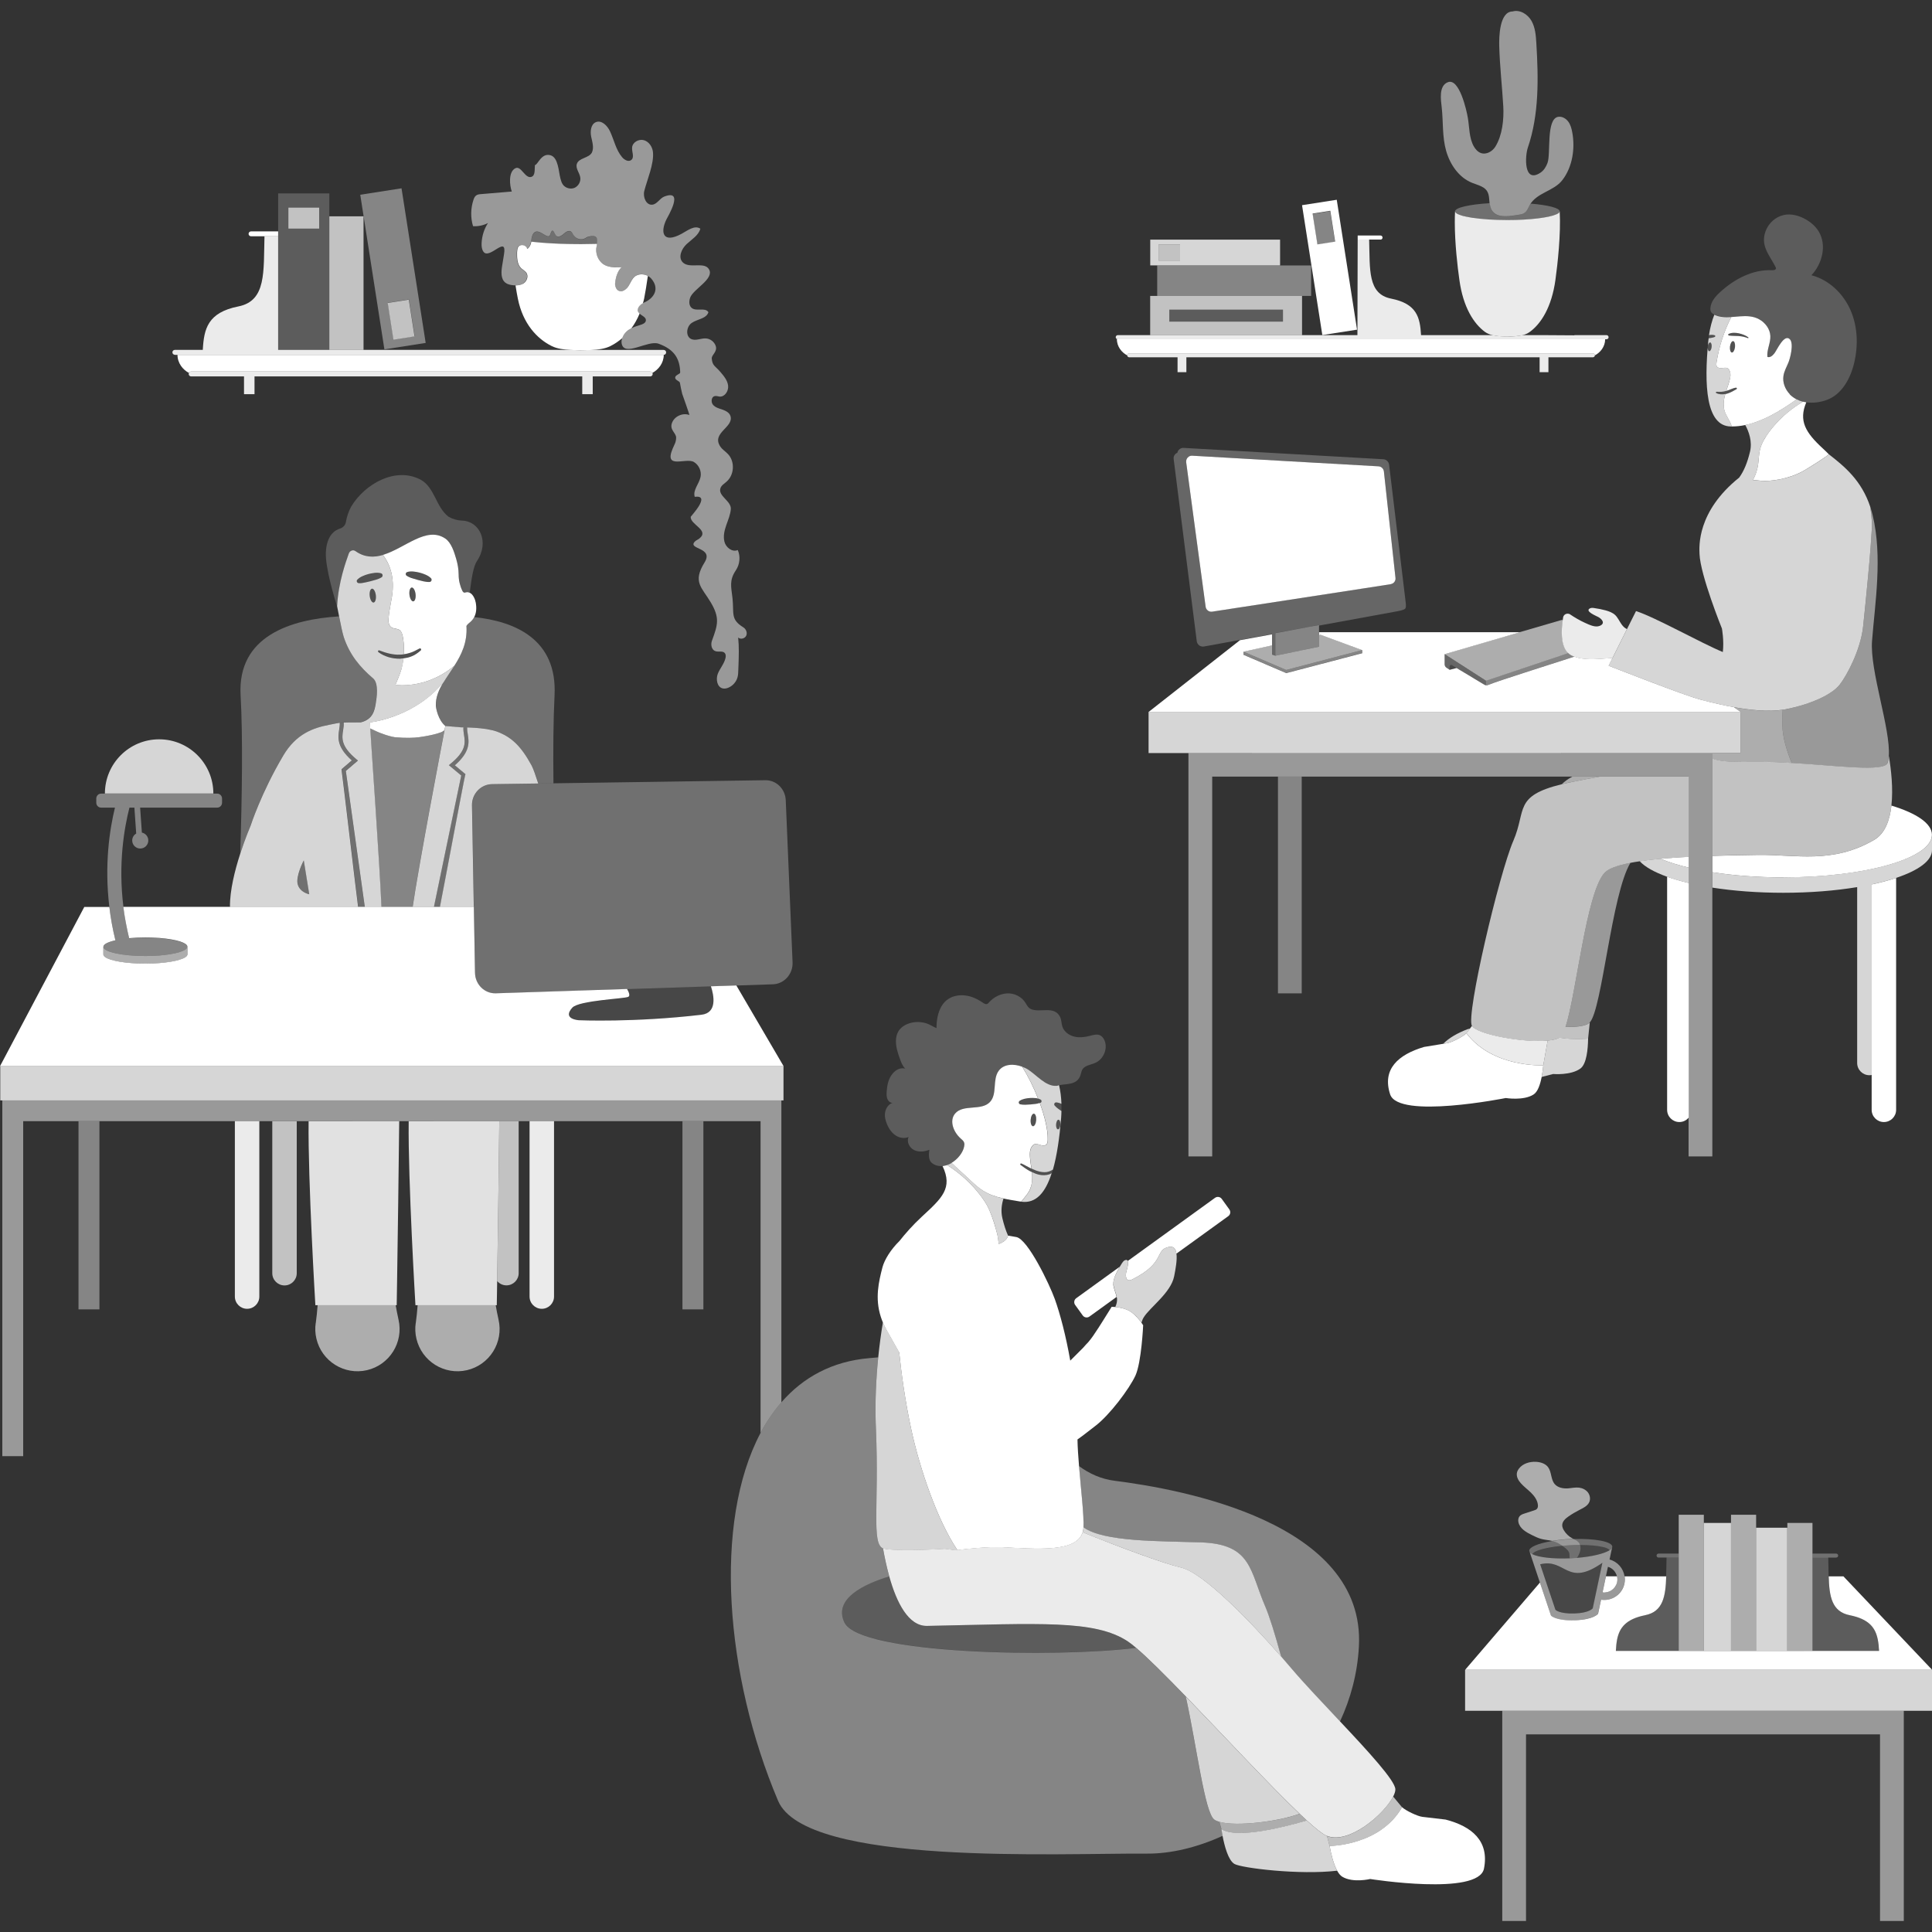 <svg viewBox="0 0 300 300" xmlns="http://www.w3.org/2000/svg"><rect x="0" y="0" width="300" height="300" fill="#333333" stroke="none"/><g fill="#fff"><path d="m 226.08 33.05 c .02 .02 .03 .03 .05 .05 .03 .03 .08 .05 .12 .08 .03 .02 .06 .04 .1 .06 s .09 .04 .14 .07 c .05 .02 .1 .05 .16 .07 .05 .02 .1 .04 .15 .05 .07 .03 .15 .05 .23 .07 .05 .02 .1 .03 .16 .04 .1 .03 .2 .05 .3 .08 .05 .01 .1 .02 .16 .04 .12 .03 .25 .05 .38 .08 .05 .01 .1 .02 .15 .03 .15 .03 .3 .05 .46 .07 l .11 .02 c .34 .05 .71 .09 1.09 .13 l .06 .01 c .4 .04 .82 .08 1.26 .1 h .01 c .9 .06 1.89 .09 2.91 .09 3.5 0 6.47 -.37 7.61 -.89 .23 -.11 .4 -.22 .47 -.33 .03 -.05 .04 -.09 .04 -.14 0 -.53 -1.83 -.99 -4.5 -1.21 -.06 .09 -.14 .17 -.2 .27 -.22 .4 -.37 .85 -.72 1.13 -.15 .12 -.32 .2 -.51 .25 -.18 .05 -.38 .09 -.57 .11 -1.16 .17 -2.63 .42 -3.54 -.18 -.08 -.06 -.16 -.12 -.24 -.19 -.29 -.28 -.5 -.69 -.59 -1.26 -.01 -.07 -.01 -.13 -.02 -.2 -3.13 .19 -5.38 .69 -5.38 1.28 0 .04 .02 .08 .04 .12 0 .01 0 .01 .01 .02 .02 .03 .05 .06 .09 .09 z" opacity=".3"/><path d="m 231.34 31.74 c .08 .57 .29 .98 .59 1.26 .07 .07 .15 .13 .24 .19 .92 .61 2.38 .35 3.54 .18 .19 -.03 .38 -.06 .57 -.11 s .36 -.13 .51 -.25 c .35 -.28 .5 -.74 .72 -1.13 1.11 -2 3.72 -2.15 5.08 -3.9 1.6 -2.06 2.02 -4.97 1.54 -7.48 -.11 -.58 -.27 -1.17 -.63 -1.64 s -.94 -.81 -1.53 -.72 c -1.92 .28 -1.14 5.72 -1.67 7.15 -.22 .61 -.58 1.19 -1.12 1.54 -2.61 1.7 -2.38 -2.6 -1.94 -3.9 1.77 -5.18 1.65 -10.8 1.32 -16.27 -.07 -1.17 -.17 -2.39 -.75 -3.42 -.58 -1.02 -1.8 -1.79 -2.93 -1.46 -2.07 0 -2.11 4.05 -2.08 5.33 .08 3.11 .45 6.28 .63 9.41 .11 2.02 -.14 4.48 -1.23 6.25 -.46 .75 -1.4 1.28 -2.23 1 -.49 -.17 -.86 -.59 -1.12 -1.04 -.74 -1.32 -.67 -2.92 -.92 -4.41 -.2 -1.21 -1.33 -6.21 -3.09 -5.56 -1.47 .55 -1.1 2.76 -.97 3.93 .25 2.23 .06 4.55 .69 6.75 .61 2.12 1.98 4.13 4.03 4.95 .33 .13 .69 .24 1.03 .38 .52 .2 1 .45 1.29 .91 .34 .54 .32 1.22 .39 1.86 .01 .07 .01 .13 .02 .2 z" opacity=".5"/><path d="m 72.82 96.75 c -.18 .14 -.31 .28 -.39 .43 .17 2.56 -.79 4.49 -1.89 6.21 -.56 .87 -1.15 1.7 -1.65 2.52 -.72 1.18 -1.25 2.36 -1.2 3.72 .01 .31 .34 2.21 1.5 3.13 l 2.39 .19 h .38 c 0 -.01 0 -.02 0 -.03 l .38 .03 c .81 .02 2.05 .08 3.17 .25 h .06 v .01 c .59 .09 1.14 .21 1.57 .38 2.21 .83 3.7 2.15 5.4 5.26 .26 .48 .64 1.54 1.04 2.81 l 2.36 -.03 c -.06 -5.12 -.02 -9.89 .17 -13.65 .44 -8.76 -6.2 -11.5 -12.49 -12.16 -.18 .34 -.44 .66 -.81 .93 z" opacity=".3"/><path d="m 43.98 117.35 c 2.01 -3.39 4.61 -4.3 7.18 -4.81 .79 -.16 1.17 -.25 1.61 -.31 v -.01 l .28 -.02 c .06 -.01 .13 -.01 .19 -.02 l .12 -.01 c .53 -.03 1.28 -.03 2.64 -.02 1.89 -.46 2.16 -1.88 2.33 -2.9 .16 -.98 .49 -3.17 -.41 -3.94 -1.96 -1.69 -3.61 -3.59 -4.54 -6.37 -.19 -.57 -.5 -2.05 -.73 -3.23 -7.42 .46 -15.81 3 -15.29 12.25 .36 6.38 .23 15.65 -.06 24.6 .81 -2.5 1.62 -4.37 1.62 -4.37 s 1.64 -5.1 5.05 -10.85 z" opacity=".3"/><path d="m 60.99 114.41 l .34 .07 c 1.65 .14 2.87 .11 3.76 -.01 2.69 -.38 3.55 -.83 3.55 -.83 s .17 -.1 .38 -.25 c .08 -.41 .13 -.64 .13 -.64 h .03 c -1.16 -.92 -1.48 -2.82 -1.5 -3.13 -.05 -1.36 .48 -2.54 1.2 -3.72 -3.52 4.35 -8.78 5.93 -11.49 6.28 h .03 s .02 .33 .05 .92 c .23 .11 .48 .23 .75 .35 0 0 1.1 .58 2.77 .97 z"/><path d="m 71.97 91.96 c -.09 -.05 -.14 -.14 -.18 -.23 -.37 -.77 -.57 -1.63 -.57 -2.49 -.01 -.86 -.14 -1.62 -.38 -2.45 -.3 -1.03 -.75 -2.52 -1.69 -3.16 -2.94 -1.99 -6.27 1.52 -9.69 2.53 1 1.34 1.91 3.38 1.39 6.57 -.18 1.11 -.44 2.2 -.52 3.32 -.03 .49 .02 1.05 .42 1.34 .39 .28 .97 .17 1.34 .47 .21 .17 .31 .44 .38 .69 .24 .82 .29 1.95 .22 3.04 .32 -.04 .65 -.11 .95 -.21 .52 -.14 .98 -.42 1.48 -.67 l .02 -.01 c .07 -.04 .16 -.02 .21 .04 .07 .07 .06 .18 -.01 .25 -.43 .39 -.93 .74 -1.49 .95 -.39 .15 -.79 .24 -1.21 .29 -.06 .59 -.16 1.14 -.28 1.59 -.24 .87 -.96 2.52 -.96 2.52 s 4.69 .78 9.16 -2.97 c -.01 .01 -.01 .02 -.02 .03 1.1 -1.72 2.06 -3.64 1.89 -6.21 .09 -.15 .21 -.29 .39 -.43 .37 -.28 .63 -.59 .81 -.93 .34 -.64 .39 -1.4 .25 -2.23 -.09 -.52 -.4 -1.3 -.94 -1.56 -.15 -.07 -.32 -.11 -.5 -.08 -.16 .03 -.33 .1 -.47 .02 z m -7.79 1.42 c -.26 .03 -.53 -.43 -.6 -1.02 s .09 -1.1 .35 -1.13 .53 .43 .6 1.02 -.09 1.1 -.35 1.13 z m 2.52 -3.01 h -.01 c -.33 .01 -.64 -.04 -.93 -.1 -.29 -.07 -.59 -.14 -.88 -.22 s -.58 -.17 -.87 -.26 c -.14 -.04 -.29 -.09 -.43 -.16 -.14 -.06 -.29 -.13 -.43 -.23 h -.01 c -.05 -.04 -.09 -.09 -.12 -.16 -.06 -.17 .03 -.35 .2 -.41 s .34 -.08 .5 -.09 c .17 -.01 .33 -.01 .49 .01 .32 .04 .65 .08 .96 .17 .31 .08 .62 .19 .92 .32 s .58 .29 .83 .54 c .06 .06 .1 .14 .1 .23 .01 .19 -.14 .36 -.34 .36 z"/><path d="m 63.94 91.23 c -.26 .03 -.42 .54 -.35 1.13 s .33 1.05 .6 1.02 c .26 -.03 .42 -.53 .35 -1.13 -.07 -.59 -.33 -1.05 -.6 -1.02 z" opacity=".15"/><path d="m 66.1 89.23 c -.3 -.12 -.61 -.24 -.92 -.32 s -.64 -.13 -.96 -.17 c -.16 -.02 -.32 -.03 -.49 -.01 -.17 .01 -.33 .03 -.5 .09 s -.26 .24 -.2 .41 c .02 .07 .06 .12 .12 .16 h .01 c .14 .1 .28 .17 .43 .23 .14 .06 .29 .11 .43 .16 .29 .09 .58 .18 .87 .26 s .58 .14 .88 .22 c .3 .07 .6 .12 .93 .1 h .01 c .19 -.01 .34 -.17 .34 -.36 0 -.09 -.04 -.17 -.1 -.23 -.25 -.25 -.53 -.41 -.83 -.54 z" opacity=".15"/><path d="m 68.64 113.64 s -.86 .45 -3.55 .83 c -.9 .13 -2.11 .16 -3.76 .01 l -.34 -.07 c -1.67 -.38 -2.77 -.97 -2.77 -.97 -.27 -.12 -.51 -.24 -.75 -.35 .09 1.77 1.49 21.2 1.74 27.74 h 4.86 c .91 -6.29 4.64 -25.89 4.95 -27.45 -.21 .15 -.38 .25 -.38 .25 z" opacity=".4"/><path d="m 69.69 118.82 l .28 -.23 c 2.47 -2.02 2.27 -3.27 2.08 -4.48 -.06 -.38 -.12 -.77 -.09 -1.17 -.17 0 -.3 0 -.38 0 l -2.39 -.2 h -.03 s -.05 .23 -.13 .64 c -.31 1.56 -4.04 21.16 -4.95 27.45 h 3.3 c .88 -4.21 4.12 -19.9 4.24 -20.41 l -1.92 -1.6 z" opacity=".8"/><path d="m 76.41 121.76 l 7.17 -.1 c -.41 -1.27 -.78 -2.33 -1.04 -2.81 -1.7 -3.12 -3.19 -4.43 -5.4 -5.26 -.43 -.16 -.98 -.28 -1.57 -.38 -.02 0 -.04 -.01 -.07 -.01 -1.12 -.17 -2.35 -.23 -3.17 -.25 l .22 .02 c -.03 .33 .03 .68 .09 1.05 .19 1.2 .43 2.69 -2.01 4.81 l 1.65 1.38 -.05 .18 c -.28 1.15 -3.19 16.75 -3.92 20.45 h 5.26 l -.28 -15.78 c -.03 -1.8 1.37 -3.27 3.11 -3.3 z" opacity=".8"/><path d="m 53.06 119.62 l -.03 -.17 1.6 -1.37 c -2.39 -2.12 -2.15 -3.6 -1.96 -4.81 .06 -.37 .11 -.71 .09 -1.04 -.44 .06 -.82 .16 -1.61 .31 -2.57 .5 -5.17 1.42 -7.18 4.81 -3.41 5.75 -5.05 10.85 -5.05 10.85 s -.81 1.87 -1.62 4.37 c -.82 2.53 -1.63 5.71 -1.59 8.27 h 19.9 c -.27 -1.94 -2.37 -19.97 -2.56 -21.22 z m -6.82 17.73 c -.38 -1.26 .93 -3.75 .93 -3.75 l .85 5.26 s -1.4 -.25 -1.78 -1.51 z" opacity=".8"/><path d="m 72.29 120.2 l -1.65 -1.38 c 2.44 -2.12 2.2 -3.61 2.01 -4.81 -.06 -.37 -.12 -.72 -.09 -1.05 l -.22 -.02 -.38 -.03 v .03 c -.03 .4 .03 .79 .09 1.17 .2 1.21 .4 2.46 -2.08 4.48 l -.28 .23 1.92 1.6 c -.12 .51 -3.36 16.21 -4.24 20.41 h .96 c .73 -3.7 3.64 -19.3 3.92 -20.45 l .05 -.18 z" opacity=".3"/><path d="m 65.34 100.98 c .07 -.07 .08 -.18 .01 -.25 -.05 -.06 -.14 -.07 -.21 -.04 l -.02 .01 c -.49 .25 -.96 .52 -1.48 .67 -.31 .11 -.63 .17 -.95 .21 -.2 .03 -.41 .05 -.61 .05 -1.07 .05 -2.14 -.27 -3.16 -.65 l -.01 -.01 c -.08 -.03 -.17 .01 -.2 .09 -.03 .07 0 .14 .05 .18 .47 .37 1.01 .6 1.58 .78 .57 .16 1.16 .25 1.76 .24 .18 0 .36 -.04 .55 -.06 .41 -.05 .82 -.13 1.21 -.29 .56 -.2 1.06 -.55 1.49 -.95 z" opacity=".15"/><path d="m 36.47 201.33 c 0 1.05 .85 1.9 1.9 1.9 s 1.9 -.85 1.9 -1.9 v -27.23 h -3.8 z" opacity=".9"/><path d="m 46.25 137.35 c .38 1.26 1.78 1.51 1.78 1.51 l -.85 -5.26 s -1.31 2.5 -.93 3.75 z" opacity=".3"/><path d="m 64.55 205.47 c -.11 .77 -.08 1.59 .11 2.39 .82 3.52 4.33 5.71 7.85 4.9 3.52 -.82 5.71 -4.33 4.9 -7.85 -.17 -.75 -.31 -1.49 -.44 -2.24 h -12.12 c -.07 .93 -.16 1.86 -.29 2.8 z" opacity=".6"/><path d="m 77.2 198.92 c .35 .41 .86 .67 1.44 .67 1.05 0 1.9 -.85 1.9 -1.9 v -23.59 h -3.01 c -.06 6.45 -.24 18.66 -.33 24.82 z" opacity=".7"/><path d="m 42.28 197.7 c 0 1.05 .85 1.9 1.9 1.9 s 1.9 -.85 1.9 -1.9 v -23.59 h -3.8 z" opacity=".7"/><path d="m 57.76 91.41 c -.26 .03 -.42 .54 -.35 1.13 s .33 1.05 .6 1.02 c .26 -.03 .42 -.53 .35 -1.13 -.07 -.59 -.33 -1.05 -.6 -1.02 z" opacity=".15"/><path d="m 54.17 85.93 c .15 -.42 .66 -.61 1.02 -.36 1.42 1 2.85 1.01 4.27 .6 3.42 -1.01 6.75 -4.52 9.69 -2.53 .95 .64 1.4 2.13 1.69 3.16 .24 .84 .37 1.6 .38 2.45 .01 .86 .2 1.71 .57 2.49 .04 .09 .09 .18 .18 .23 .14 .08 .31 .01 .47 -.02 .19 -.03 .35 .01 .5 .08 .27 -2.14 .55 -4.05 1.11 -4.89 1.99 -2.97 .44 -6.21 -2.29 -6.3 -.76 -.03 -1.48 -.24 -2.11 -.6 -1.98 -1.51 -2.14 -4.56 -4.34 -5.76 -3.9 -2.05 -8.66 .65 -10.79 4.2 -.39 .73 -.67 1.53 -.81 2.38 -.08 .48 -.44 .87 -.9 1.01 -.85 .26 -2.09 1.08 -2.21 3.7 -.11 2.38 1.37 7.23 1.79 8.54 l -.03 -.18 c .19 -3.74 1.36 -6.89 1.82 -8.19 z" opacity=".2"/><path d="m 67.32 174.11 h -3.86 c -.11 9.23 1.05 28.56 1.05 28.56 h 12.63 s .02 -1.46 .06 -3.75 c .09 -6.15 .27 -18.37 .33 -24.82 h -10.2 z" opacity=".85"/><path d="m 57.93 105.33 c .9 .77 .57 2.96 .41 3.94 -.17 1.03 -.44 2.44 -2.33 2.9 -1.36 -.01 -2.11 -.01 -2.64 .02 .03 .4 -.03 .8 -.09 1.19 -.19 1.21 -.39 2.46 2.03 4.49 l .27 .23 -1.88 1.61 c .11 .73 2.63 18.85 2.95 21.14 h 2.58 c -.26 -6.54 -1.65 -25.97 -1.74 -27.74 -.03 -.59 -.05 -.92 -.05 -.92 h -.03 c 2.71 -.36 7.97 -1.94 11.49 -6.28 .5 -.82 1.09 -1.65 1.65 -2.52 .01 -.01 .01 -.02 .02 -.03 -4.47 3.76 -9.16 2.97 -9.16 2.97 s .71 -1.65 .96 -2.52 c .13 -.45 .22 -1.01 .28 -1.59 -.18 .02 -.36 .05 -.55 .06 -.6 .01 -1.19 -.08 -1.76 -.24 -.56 -.18 -1.1 -.41 -1.58 -.78 -.05 -.04 -.08 -.11 -.05 -.18 .03 -.08 .12 -.12 .2 -.09 l .01 .01 c 1.02 .39 2.09 .7 3.16 .65 .21 0 .41 -.02 .61 -.05 .07 -1.09 .01 -2.22 -.22 -3.04 -.07 -.26 -.17 -.53 -.38 -.69 -.37 -.3 -.95 -.19 -1.34 -.47 -.4 -.28 -.46 -.85 -.42 -1.34 .08 -1.12 .34 -2.22 .52 -3.32 .52 -3.19 -.38 -5.22 -1.39 -6.57 -1.41 .42 -2.84 .41 -4.27 -.6 -.36 -.26 -.87 -.06 -1.02 .36 -.46 1.31 -1.63 4.46 -1.82 8.19 l .03 .18 c .05 .27 .15 .8 .28 1.43 .23 1.18 .54 2.67 .73 3.23 .93 2.78 2.58 4.69 4.54 6.37 z m .08 -11.77 c -.26 .03 -.53 -.43 -.6 -1.02 s .09 -1.1 .35 -1.13 .53 .43 .6 1.02 -.09 1.1 -.35 1.13 z m -2.54 -3.53 c .12 -.13 .25 -.24 .39 -.33 s .28 -.17 .43 -.23 c .3 -.13 .6 -.25 .92 -.33 .31 -.08 .63 -.14 .96 -.18 .32 -.03 .65 -.03 .99 .06 .08 .02 .16 .08 .2 .15 .1 .16 .05 .38 -.11 .48 h -.01 c -.28 .18 -.57 .28 -.86 .37 -.29 .08 -.58 .17 -.87 .24 -.29 .08 -.59 .13 -.88 .2 -.15 .03 -.3 .06 -.45 .08 -.16 .02 -.31 .03 -.49 .01 h -.01 c -.06 -.01 -.13 -.03 -.18 -.08 -.13 -.12 -.14 -.32 -.03 -.46 z" opacity=".8"/><path d="m 82.23 201.33 c 0 1.05 .85 1.9 1.9 1.9 s 1.9 -.85 1.9 -1.9 v -27.23 h -3.8 z" opacity=".9"/><path d="m 55.67 90.57 h .01 c .17 .02 .33 .01 .49 -.01 .16 -.01 .31 -.04 .45 -.08 .3 -.07 .59 -.13 .88 -.2 s .58 -.16 .87 -.24 c .29 -.09 .58 -.19 .86 -.37 h .01 c .16 -.1 .22 -.32 .11 -.48 -.05 -.08 -.12 -.13 -.2 -.15 -.33 -.09 -.66 -.09 -.99 -.06 -.32 .04 -.64 .09 -.96 .18 -.31 .08 -.62 .2 -.92 .33 -.15 .06 -.29 .14 -.43 .23 s -.27 .19 -.39 .33 c -.12 .13 -.11 .34 .03 .46 .05 .05 .12 .07 .18 .08 z" opacity=".15"/><path d="m 49.02 205.47 c -.11 .77 -.08 1.59 .11 2.39 .82 3.52 4.33 5.71 7.85 4.9 3.52 -.82 5.71 -4.33 4.9 -7.85 -.17 -.75 -.31 -1.49 -.44 -2.24 h -12.12 c -.07 .93 -.16 1.86 -.29 2.8 z" opacity=".6"/><path d="m 54.76 174.11 h -6.84 c -.11 9.23 1.05 28.56 1.05 28.56 h 12.63 s .02 -1.46 .06 -3.75 c .09 -6.15 .27 -18.37 .33 -24.82 h -7.23 z" opacity=".85"/><path d="m 12.19 174.11 v 29.21 h 3.25 v -29.21 h -2.91 z" opacity=".4"/><path d="m 105.97 174.11 v 29.21 h 3.25 v -29.21 h -.36 z" opacity=".4"/><path d="m 36.47 165.56 h 85.21 l -7.34 -12.54 -3.95 .13 c .47 1.42 1.01 4.13 -1.47 4.42 -10.47 1.23 -19.03 .85 -19.03 .85 s -2.66 -.15 -1.02 -1.95 c 1.03 -1.13 8.08 -1.38 8.69 -1.68 .32 -.16 .1 -.72 -.19 -1.22 l -20.38 .67 c -1.76 .06 -3.21 -1.39 -3.23 -3.2 l -.18 -10.22 h -54.43 c .09 .75 .21 1.52 .36 2.31 .03 .14 .06 .28 .08 .41 .14 .71 .28 1.42 .46 2.14 .77 -.07 1.62 -.11 2.51 -.11 .57 0 1.12 .02 1.65 .05 .19 .01 .39 .02 .58 .03 1.33 .11 2.45 .3 3.23 .56 .68 .23 1.08 .5 1.08 .79 v 1.2 c 0 .62 -1.83 1.15 -4.38 1.35 -.68 .05 -1.39 .08 -2.15 .08 -2.94 0 -5.41 -.42 -6.23 -1 -.19 -.13 -.29 -.28 -.29 -.43 v -1.19 c 0 -.39 .72 -.74 1.87 -1 -.44 -1.79 -.74 -3.51 -.94 -5.18 h -3.89 l -13.09 24.73 z"/><path d="m 3.6 170.87 h .06 1.57 1.49 5.81 2.64 .59 2.46 3.13 2.15 35.17 .11 .01 4.49 .14 35.14 .01 2.17 2.45 2.44 .62 2.61 6.12 1.53 1.52 .07 1.62 1.61 .33 v -5.31 h -12.44 -2.97 -.28 -2.78 -5.32 -11.12 -22.84 -5.81 -15.91 -2.92 -2.8 -12.34 -5.91 -2.78 -.27 -2.98 -12.15 v 5.31 h .32 1.67 z" opacity=".8"/><path d="m 121.33 170.87 h -20.59 v .06 c 0 -.02 0 -.04 -.01 -.06 h -42.06 v .06 c 0 -.02 0 -.04 -.01 -.06 h -58.3 v 55.24 h 3.24 v -52.01 h 114.5 v 48.39 c .93 -1.75 2.01 -3.33 3.23 -4.74 z" opacity=".5"/><path d="m 24.72 149.56 c 2.54 -.2 4.37 -.72 4.37 -1.35 v -1.19 c 0 .62 -1.82 1.15 -4.35 1.35 -.68 .05 -1.41 .08 -2.17 .08 -3.55 0 -6.44 -.62 -6.52 -1.4 v 1.17 c 0 .15 .1 .29 .29 .42 .83 .58 3.3 1 6.23 1 .76 0 1.48 -.03 2.15 -.08 z" opacity=".6"/><path d="m 20.73 123.22 h 12.4 c 0 -4.65 -3.77 -8.42 -8.42 -8.42 s -8.42 3.77 -8.42 8.42 h 4.45 z" opacity=".8"/><path d="m 16.06 147.02 v .03 c .08 .78 2.96 1.4 6.52 1.4 .76 0 1.49 -.03 2.17 -.08 2.53 -.2 4.35 -.73 4.35 -1.35 0 -.29 -.4 -.56 -1.07 -.78 -.77 -.26 -1.9 -.45 -3.23 -.56 -.18 -.02 -.38 -.02 -.57 -.03 -.53 -.03 -1.07 -.05 -1.65 -.05 -.89 0 -1.74 .03 -2.52 .11 -.18 -.73 -.33 -1.44 -.46 -2.15 -.03 -.14 -.06 -.28 -.08 -.41 -.14 -.78 -.27 -1.55 -.36 -2.31 h .01 c -.85 -6.76 .14 -12.34 .93 -15.43 h .77 l .28 4.02 c -.37 .22 -.62 .62 -.62 1.08 0 .69 .56 1.25 1.25 1.25 s 1.25 -.56 1.25 -1.25 c 0 -.61 -.43 -1.11 -1 -1.23 l -.27 -3.87 h 11.96 c .42 0 .76 -.34 .76 -.76 v -.66 c 0 -.42 -.34 -.76 -.76 -.76 h -18.01 c -.42 0 -.76 .34 -.76 .76 v .66 c 0 .42 .34 .76 .76 .76 h 2.14 c -.81 3.32 -1.67 8.8 -.87 15.43 .2 1.66 .51 3.39 .94 5.18 h -.01 c -1.15 .26 -1.86 .61 -1.86 1 z" opacity=".4"/><path d="m 56.09 140.84 h .55 c -.33 -2.29 -2.84 -20.41 -2.95 -21.14 l 1.88 -1.61 -.27 -.23 c -2.41 -2.02 -2.21 -3.28 -2.03 -4.49 .06 -.39 .12 -.79 .09 -1.19 l -.12 .01 c -.07 0 -.13 .01 -.19 .02 l -.28 .02 v .01 c .03 .33 -.03 .68 -.09 1.04 -.19 1.2 -.42 2.69 1.96 4.81 l -1.6 1.37 .03 .17 c .19 1.25 2.29 19.28 2.56 21.22 h .47 z" opacity=".3"/><path d="m 97.56 154.8 c -.61 .31 -7.66 .55 -8.69 1.68 -1.63 1.8 1.02 1.95 1.02 1.95 s 8.56 .38 19.03 -.85 c 2.48 -.29 1.94 -3 1.47 -4.42 l -13.03 .43 c .28 .5 .51 1.06 .19 1.22 z" opacity=".1"/><path d="m 76.41 121.76 c -1.74 .03 -3.13 1.5 -3.11 3.3 l .28 15.78 .05 2.76 .1 5.6 .03 1.86 c .02 1.81 1.47 3.26 3.23 3.2 l 1.42 -.05 8.62 -.28 10.34 -.34 13.03 -.43 3.95 -.13 5.67 -.19 c 1.75 -.06 3.12 -1.59 3.05 -3.4 l -1.06 -25.2 c -.08 -1.75 -1.48 -3.12 -3.18 -3.09 l -32.88 .48 -2.36 .03 -7.17 .1 z" opacity=".3"/><path d="m 27.56 55.1 c .01 1.32 .85 2.32 1.78 2.81 .06 -.13 .19 -.22 .34 -.22 h 71.27 c .15 0 .28 .09 .34 .22 .92 -.49 1.77 -1.49 1.78 -2.81 h -.01 z"/><path d="m 27.14 55.1 h 75.92 .01 c .2 0 .37 -.17 .37 -.38 s -.17 -.38 -.38 -.38 h -4.43 c -1.5 -.01 -4.31 -.01 -6.81 -.01 -.28 .02 -.56 .03 -.84 .04 -.25 .01 -.51 .02 -.76 .03 h -.06 c -.53 -.03 -1.05 -.04 -1.56 -.07 -1.01 0 -1.67 0 -1.67 0 h -43.74 v -17.66 h -2.12 c -.16 5.52 .32 10.04 -4.05 10.91 -4.77 .95 -5.35 3.47 -5.53 6.75 h -4.34 c -.21 0 -.38 .17 -.38 .38 s .17 .38 .38 .38 z" opacity=".9"/><path d="m 100.95 57.69 h -71.27 c -.15 0 -.28 .09 -.34 .22 -.02 .05 -.04 .1 -.04 .16 0 .21 .17 .38 .38 .38 h 8.21 v 2.76 h 1.63 v -2.76 h 50.89 v 2.76 h 1.63 v -2.76 h 8.93 c .21 0 .38 -.17 .38 -.38 0 -.06 -.02 -.11 -.04 -.16 -.06 -.13 -.19 -.22 -.34 -.22 z" opacity=".9"/><path d="m 43.19 36.31 v -.38 h -4.21 c -.21 0 -.38 .17 -.38 .38 s .17 .38 .38 .38 h 4.21 z"/><path d="m 66.1 53.25 l -3.75 -24.01 -6.41 1 3.75 24.01 z m -2.6 -6.75 l .89 5.7 -3.27 .51 -.89 -5.7 z" opacity=".4"/><path d="m 51.14 33.59 h 5.31 v 20.74 h -5.31 z" opacity=".7"/><path d="m 43.19 36.69 v 17.64 h 7.95 v -24.3 h -7.95 z m 1.59 -4.44 h 4.78 v 3.26 h -4.78 z" opacity=".2"/><path d="m 44.78 32.24 h 4.78 v 3.26 h -4.78 z" opacity=".7"/><path d="m 60.65 46.73 h 3.31 v 5.77 h -3.31 z" opacity=".7" transform="matrix(.988 -.154 .154 .988 -6.91 10.21)"/><path d="m 80.77 44.23 c .04 -.01 .08 -.03 .12 -.04 .13 -.05 .26 -.11 .37 -.19 .52 -.36 .79 -1.14 .42 -1.65 -.1 -.14 -.22 -.24 -.36 -.34 -.03 -.02 -.05 -.04 -.07 -.06 -.12 -.09 -.24 -.17 -.35 -.27 -.04 -.04 -.07 -.08 -.1 -.11 -.04 -.04 -.08 -.08 -.11 -.13 -.44 -.6 -.46 -1.45 -.45 -2.22 0 -.12 .01 -.24 .03 -.36 .02 -.18 .06 -.36 .16 -.51 .09 -.13 .21 -.21 .35 -.25 .03 -.01 .07 -.01 .1 -.02 .04 -.01 .08 -.02 .11 -.02 .02 0 .05 .01 .07 .01 .05 0 .1 .01 .15 .02 .22 .05 .42 .18 .52 .36 .03 .06 .06 .13 .07 .2 v .01 c .16 -.07 .28 -.2 .38 -.35 .15 -.22 .23 -.5 .28 -.78 .03 -.19 .05 -.37 .09 -.56 .01 -.04 .01 -.08 .02 -.11 .02 -.08 .04 -.15 .07 -.22 .01 -.03 .02 -.07 .03 -.1 .04 -.1 .09 -.2 .16 -.29 .22 -.29 .47 -.34 .74 -.28 .18 .04 .37 .13 .55 .23 .27 .15 .54 .34 .77 .43 .1 .04 .2 .08 .3 .06 .09 -.02 .15 -.07 .19 -.14 s .07 -.16 .1 -.25 c .04 -.14 .1 -.28 .18 -.39 .03 -.03 .04 -.07 .07 -.09 .09 0 .16 .03 .21 .09 .08 .08 .13 .21 .19 .33 .04 .09 .09 .17 .14 .25 .03 .04 .05 .09 .08 .12 .08 .08 .17 .11 .27 .13 .29 .04 .64 -.18 .88 -.4 .32 -.29 .77 -.63 1.14 -.4 .1 .06 .17 .15 .23 .25 s .11 .21 .17 .31 c .03 .04 .07 .07 .1 .11 .15 .2 .35 .35 .58 .44 .09 .04 .19 .06 .29 .08 .3 .05 .61 .01 .87 -.14 .15 -.09 .29 -.2 .47 -.24 .16 -.04 .3 -.06 .43 -.08 .03 0 .06 -.01 .09 -.01 .12 -.01 .23 -.01 .32 0 s .16 .04 .22 .07 c .02 .01 .03 .02 .05 .02 .06 .04 .11 .08 .15 .13 s .06 .11 .08 .17 c .01 .02 .01 .03 .01 .05 .02 .07 .03 .13 .03 .21 v .01 c 0 .08 0 .15 -.01 .24 l -.01 .06 c -.01 .08 -.02 .17 -.03 .25 -.04 .21 -.07 .43 -.1 .63 -.01 .04 -.01 .08 -.01 .12 -.02 .25 0 .5 .05 .74 .08 .4 .26 .79 .5 1.12 .21 .28 .48 .52 .8 .68 .8 .4 1.73 .36 2.62 .32 -.09 .07 -.18 .16 -.26 .26 -.28 .35 -.49 .83 -.62 1.32 -.09 .34 -.15 .69 -.16 .97 -.01 .2 .03 .41 .11 .6 .11 .25 .28 .46 .54 .55 .02 .01 .04 .01 .06 .01 .06 .01 .11 .03 .17 .03 h .06 c .07 0 .14 -.01 .21 -.03 .16 -.05 .32 -.14 .47 -.26 .18 -.14 .34 -.31 .45 -.49 .08 -.12 .15 -.25 .22 -.38 .2 -.39 .39 -.79 .71 -1.08 .13 -.11 .27 -.19 .42 -.26 .03 -.01 .07 -.03 .1 -.04 .31 -.11 .65 -.12 .98 -.05 .03 .01 .06 .01 .09 .02 .16 .04 .32 .09 .47 .17 l .02 .01 v .01 c .21 .11 .41 .26 .56 .44 1.33 1.55 .43 3.04 -1.13 3.7 -.14 .06 -.28 .14 -.41 .23 -.03 .02 -.05 .04 -.08 .06 s -.06 .05 -.09 .08 -.06 .06 -.09 .09 c -.02 .02 -.05 .05 -.07 .07 -.03 .03 -.05 .06 -.07 .09 s -.04 .06 -.06 .1 c -.02 .03 -.03 .05 -.04 .08 -.02 .04 -.04 .09 -.05 .13 -.01 .02 -.01 .04 -.02 .06 -.03 .13 -.02 .27 .04 .41 .01 .02 .02 .03 .03 .05 .05 .1 .12 .18 .21 .26 .39 .37 1.04 .57 .98 1.08 -.04 .39 -.49 .58 -.87 .69 -.48 .14 -.95 .3 -1.39 .52 -.09 .04 -.17 .09 -.25 .14 -.12 .07 -.24 .15 -.35 .23 -.01 .01 -.03 .02 -.04 .03 -.17 .14 -.33 .31 -.45 .49 -.01 .01 -.02 .03 -.03 .04 -.12 .18 -.22 .38 -.29 .59 l -.01 .01 c -.09 .27 -.13 .54 -.08 .82 .39 2.17 4.06 -.56 5.73 .04 2.47 .89 3.31 2.35 3.36 4.46 .01 .27 -.77 .37 -.78 .81 -.01 .41 .73 .53 .74 .82 .01 .12 .29 1.53 .35 1.69 .17 .47 1.16 3.27 1.11 3.29 -1.05 -.39 -2.35 .22 -2.71 1.27 -.37 1.08 .68 1.52 .66 2.27 -.02 .73 -.24 .96 -.56 1.73 -1.34 3.24 2.09 1.3 3.32 2.03 .78 .46 1.21 1.44 1.03 2.32 -.22 1.08 -1.23 2.05 -.9 3.09 2.61 -.36 -.62 3.02 -.63 3.1 -.09 1.22 2.94 2.06 1.37 3.35 -.23 .19 -.53 .29 -.74 .51 -1.15 1.23 3 .84 1.52 3.23 -1.89 3.05 -.44 3.83 .96 6.19 1.44 2.42 1.1 3.49 .19 5.96 -.22 .6 -.07 1.41 .53 1.62 .49 .17 1.14 -.09 1.47 .3 .17 .2 .16 .5 .11 .75 -.2 .9 -.86 1.61 -1.2 2.46 -.33 .85 -.12 2.09 .78 2.28 .27 .06 .56 0 .82 -.1 .7 -.28 1.26 -.9 1.46 -1.63 .1 -.36 .11 -.73 .12 -1.1 .01 -.25 .02 -.5 .03 -.75 .05 -1.45 .1 -2.9 -.05 -4.33 .36 .35 1.04 .17 1.25 -.28 s -.02 -1.03 -.44 -1.29 c -2.04 -1.26 -1.43 -2.14 -1.69 -4.53 -.19 -1.73 -.55 -2.76 .53 -4.35 .61 -.91 .73 -2.13 .29 -3.13 -.86 .38 -1.87 -.41 -2.08 -1.32 -.41 -1.79 .89 -3.39 1 -5.05 .08 -1.25 -1.99 -2.01 -1.62 -3.21 .14 -.47 .62 -.73 .98 -1.06 1.19 -1.05 1.29 -3.1 .21 -4.25 -.38 -.41 -.89 -.71 -1.2 -1.18 -1.44 -2.13 2.14 -2.99 1.57 -4.75 -.17 -.53 -.73 -.81 -1.26 -.99 s -1.1 -.33 -1.45 -.75 c -.35 -.43 -.26 -1.24 .28 -1.35 .25 -.05 .5 .06 .75 .08 .82 .06 1.41 -.88 1.32 -1.69 s -.65 -1.49 -1.18 -2.11 c -.85 -1 -1.26 -.96 -1.36 -2.1 -.05 -.61 .96 -1.06 .59 -2.03 -.24 -.62 -.86 -1.07 -1.52 -1.1 -.76 -.04 -1.55 .41 -2.25 .1 -.93 -.42 -.77 -1.94 .07 -2.51 .87 -.6 2.29 -.65 2.59 -1.66 -.48 -.8 -1.85 -.08 -2.58 -.65 -.46 -.36 -.45 -1.07 -.25 -1.62 .47 -1.32 3.74 -2.87 2.94 -4.36 -.7 -1.3 -3.04 -.06 -4.09 -1.11 -.77 -.77 -.2 -2.1 .6 -2.84 s 1.84 -1.34 2.13 -2.39 c -.89 -.6 -1.99 .29 -2.93 .8 -2.84 1.54 -3.34 -.15 -2.36 -2.2 .22 -.46 2.86 -4.8 -.31 -3.59 -.7 .27 -1.09 1.16 -1.84 1.26 -.97 .13 -1.51 -1.18 -1.27 -2.12 .44 -1.74 1.53 -4.23 1.35 -6.03 -.08 -.82 -.61 -1.63 -1.4 -1.86 s -1.77 .31 -1.84 1.13 c -.06 .68 .4 1.52 -.13 1.94 -.43 .35 -1.07 -.01 -1.42 -.43 -.96 -1.13 -1.25 -2.67 -1.88 -4.02 -.41 -.88 -1.31 -1.79 -2.2 -1.42 -.78 .33 -.89 1.4 -.73 2.23 .17 .83 .48 1.73 .11 2.5 -.48 .87 -2.02 .8 -2.33 1.75 -.23 .7 .42 1.37 .53 2.09 .11 .67 -.3 1.38 -.92 1.64 -.63 .25 -1.42 .01 -1.8 -.55 -.19 -.28 -.28 -.62 -.37 -.95 -.28 -1.08 -.32 -3.21 -1.52 -3.57 -1.44 -.43 -1.99 1.52 -2.43 1.52 -.07 .69 .09 1.64 -.57 1.84 -.97 .29 -1.56 -1.79 -2.46 -1.35 -1.14 .57 -.89 2.74 -.56 3.62 l -4.77 .4 c -.27 .02 -.56 .05 -.78 .22 -.21 .16 -.32 .42 -.4 .66 -.44 1.32 -.47 2.77 -.07 4.1 .8 .05 1.61 -.12 2.32 -.49 -.6 .93 -.94 2.02 -.99 3.13 -.02 .46 .02 .95 .29 1.33 .93 1.3 3.7 -2.72 3.19 .4 -.1 .6 -.2 1.2 -.29 1.79 -.15 .92 -.23 2.03 .5 2.61 .27 .22 .62 .31 .96 .37 .25 .04 .5 .06 .75 .05 .11 0 .21 -.01 .31 -.03 .09 -.02 .19 -.03 .28 -.06 z" opacity=".5"/><path d="m 90.23 54.42 c .25 -.01 .51 -.02 .76 -.03 .28 -.01 .56 -.03 .84 -.04 1.08 -.06 2.09 -.18 2.95 -.61 .63 -.31 1.25 -.73 1.84 -1.23 l .01 -.01 c .07 -.21 .17 -.41 .29 -.59 .01 -.01 .02 -.03 .03 -.04 .13 -.19 .28 -.35 .45 -.49 .01 -.01 .03 -.02 .04 -.03 .11 -.09 .23 -.17 .35 -.23 .08 -.05 .17 -.1 .25 -.14 .49 -.66 .92 -1.43 1.28 -2.29 -.09 -.08 -.16 -.17 -.21 -.26 -.01 -.02 -.03 -.03 -.03 -.04 -.06 -.14 -.06 -.28 -.03 -.41 0 -.02 .01 -.04 .02 -.06 .01 -.04 .03 -.09 .05 -.13 .01 -.03 .03 -.05 .04 -.08 .02 -.03 .04 -.07 .06 -.1 s .05 -.06 .07 -.09 .05 -.05 .07 -.07 l .09 -.09 c .03 -.03 .06 -.05 .09 -.08 .03 -.02 .05 -.04 .08 -.06 .07 -.05 .14 -.09 .21 -.13 .06 -.23 .14 -.46 .19 -.72 .17 -.89 .39 -2.14 .58 -3.52 v -.01 l -.02 -.01 c -.15 -.08 -.31 -.13 -.47 -.17 -.03 -.01 -.06 -.01 -.09 -.02 -.33 -.07 -.67 -.05 -.98 .05 -.03 .01 -.07 .03 -.1 .04 -.15 .06 -.29 .14 -.42 .25 -.32 .29 -.51 .69 -.72 1.08 -.07 .13 -.14 .26 -.22 .38 -.12 .19 -.27 .36 -.45 .49 -.15 .12 -.31 .21 -.47 .26 -.07 .02 -.14 .03 -.21 .03 -.02 0 -.04 0 -.06 0 -.06 0 -.11 -.01 -.17 -.03 -.02 -.01 -.05 0 -.07 -.01 -.25 -.08 -.43 -.3 -.53 -.55 -.08 -.19 -.12 -.4 -.11 -.6 .02 -.28 .07 -.62 .16 -.97 .13 -.48 .34 -.97 .62 -1.32 .08 -.1 .17 -.19 .26 -.26 -.89 .05 -1.83 .08 -2.63 -.32 -.32 -.16 -.58 -.4 -.79 -.68 -.25 -.33 -.42 -.71 -.5 -1.12 -.05 -.25 -.07 -.5 -.05 -.74 0 -.04 .01 -.08 .02 -.12 .03 -.2 .06 -.42 .1 -.63 -.38 .01 -.78 .01 -1.17 .02 -.44 .01 -.87 .02 -1.32 .02 -2.35 0 -4.51 -.09 -6.27 -.24 -.52 -.04 -1 -.09 -1.44 -.14 -.04 .27 -.13 .55 -.28 .77 -.1 .15 -.21 .28 -.37 .35 v -.01 c -.01 -.07 -.04 -.14 -.07 -.2 -.11 -.19 -.31 -.31 -.52 -.36 -.05 -.01 -.1 -.01 -.15 -.02 -.02 0 -.05 -.01 -.07 -.01 -.04 0 -.08 .01 -.11 .02 s -.07 .01 -.1 .02 c -.14 .04 -.26 .12 -.35 .25 -.1 .15 -.14 .32 -.16 .51 -.01 .12 -.02 .24 -.03 .36 -.01 .77 .01 1.62 .45 2.22 .03 .05 .08 .09 .11 .13 s .06 .08 .1 .11 c .11 .1 .23 .18 .35 .27 .03 .02 .05 .04 .07 .06 .13 .1 .26 .2 .36 .34 .37 .53 .1 1.3 -.42 1.66 -.12 .08 -.25 .13 -.38 .18 -.04 .01 -.08 .03 -.12 .04 -.09 .03 -.18 .05 -.28 .06 -.1 .02 -.21 .03 -.31 .03 -.06 0 -.11 .01 -.17 .01 .12 .78 .25 1.48 .36 2.04 .78 3.91 2.99 6.25 5.25 7.37 .86 .43 1.89 .55 2.98 .61 .51 .03 1.04 .05 1.56 .07 h .06 z"/><path d="m 92.72 37.65 l .01 -.06 c .01 -.08 .01 -.16 .01 -.24 v -.01 c 0 -.08 -.01 -.14 -.03 -.21 0 -.02 -.01 -.03 -.01 -.05 -.02 -.06 -.04 -.12 -.08 -.17 s -.09 -.09 -.15 -.13 c -.01 -.01 -.03 -.02 -.05 -.02 -.06 -.03 -.14 -.06 -.22 -.07 -.09 -.01 -.2 -.01 -.32 0 -.03 0 -.06 .01 -.09 .01 -.13 .02 -.26 .04 -.43 .08 s -.31 .16 -.47 .24 c -.26 .15 -.57 .19 -.87 .14 -.1 -.02 -.2 -.04 -.29 -.08 -.23 -.09 -.43 -.25 -.58 -.44 -.03 -.04 -.07 -.07 -.1 -.11 -.06 -.1 -.11 -.21 -.17 -.31 s -.13 -.19 -.23 -.25 c -.37 -.23 -.82 .1 -1.14 .4 -.24 .22 -.59 .43 -.88 .4 -.1 -.01 -.19 -.05 -.27 -.13 -.03 -.03 -.06 -.08 -.08 -.12 -.05 -.08 -.1 -.16 -.14 -.25 -.06 -.13 -.11 -.25 -.19 -.33 -.05 -.06 -.12 -.09 -.21 -.09 -.03 .02 -.05 .06 -.07 .09 -.09 .11 -.14 .25 -.18 .39 -.03 .09 -.06 .18 -.1 .25 s -.1 .12 -.19 .14 c -.1 .02 -.2 -.02 -.3 -.06 -.23 -.09 -.49 -.28 -.77 -.43 -.18 -.1 -.37 -.19 -.55 -.23 -.27 -.06 -.53 -.01 -.74 .28 -.07 .09 -.12 .19 -.16 .29 -.01 .03 -.02 .07 -.03 .1 -.02 .07 -.05 .14 -.07 .22 -.01 .04 -.01 .08 -.02 .11 -.04 .19 -.06 .38 -.09 .56 .44 .05 .93 .1 1.44 .14 1.76 .15 3.92 .24 6.27 .24 .46 0 .88 -.01 1.32 -.02 .39 -.01 .79 -.01 1.17 -.02 .01 -.09 .02 -.17 .03 -.25 z" opacity=".3"/><path d="m 279.47 62.68 c -1.85 1.16 -3.49 2.67 -4.79 4.43 -.61 .83 -1.16 1.73 -1.4 2.74 -.18 .77 -.17 1.56 -.29 2.34 -.12 .82 -.4 1.61 -.79 2.34 .58 .06 1.1 .11 1.28 .12 1.37 .13 4.2 -.22 6.52 -1.51 .71 -.4 3.9 -2.38 3.96 -2.62 -.29 -.3 -.6 -.59 -.92 -.89 -2.67 -2.46 -3.78 -4.28 -2.56 -7.16 -.18 -.03 -.35 -.06 -.52 -.1 -.16 .1 -.33 .2 -.49 .31 z"/><path d="m 277.91 61.2 c -.71 -.74 -1.13 -1.79 -.98 -2.81 .1 -.73 .48 -1.38 .76 -2.06 .3 -.7 .88 -2.99 .24 -3.65 -.88 -.9 -2 1.66 -2.39 2.17 -.27 .35 -.68 .73 -1.1 .57 -.12 -1.09 .51 -2.15 .46 -3.25 -.05 -1.09 -.79 -2.07 -1.74 -2.59 -.94 -.52 -1.95 -.53 -2.97 -.46 -.45 .03 -.91 .08 -1.36 .11 -1.11 2.18 -1.88 4.52 -2.27 6.93 -.04 .23 -.11 .67 .11 .84 .66 .52 1.54 -.45 1.95 .69 .15 .41 .08 .87 -.03 1.29 -.14 .58 -.35 1.15 -.54 1.72 .24 -.07 .48 -.16 .72 -.26 .24 -.09 .49 -.21 .79 -.24 .07 -.01 .13 .04 .14 .11 .01 .05 -.02 .1 -.06 .12 l -.01 .01 c -.43 .25 -.91 .53 -1.45 .69 -.09 .02 -.18 .04 -.27 .06 -.02 .05 -.03 .1 -.05 .16 -.16 .58 -.25 1.19 -.2 1.78 .02 .22 .06 .44 .12 .66 .26 .85 .9 1.6 1.13 2.43 .7 0 1.39 -.07 2.09 -.22 2.58 -.53 5.2 -2 7.98 -3.99 -.39 -.2 -.76 -.46 -1.08 -.79 z m -8.5 -7.3 c -.06 .49 -.28 .86 -.49 .84 -.22 -.03 -.34 -.44 -.29 -.93 .06 -.49 .28 -.86 .49 -.84 .22 .03 .34 .44 .29 .93 z m 1.98 -1.4 c -.47 -.19 -.96 -.29 -1.45 -.32 -.5 -.03 -.97 -.01 -1.48 -.08 -.07 -.01 -.12 -.08 -.11 -.15 .01 -.05 .04 -.08 .08 -.1 .5 -.23 1.07 -.2 1.58 -.09 .52 .12 1.03 .3 1.46 .62 .03 .02 .04 .07 .02 .1 s -.06 .03 -.08 .02 z"/><path d="m 267.66 63.12 c -.05 -.59 .05 -1.2 .2 -1.78 .01 -.05 .03 -.1 .05 -.16 -.47 .09 -.97 .08 -1.4 -.14 -.06 -.03 -.08 -.1 -.05 -.15 .02 -.04 .06 -.06 .11 -.06 .52 .03 1 .03 1.48 -.13 .19 -.57 .39 -1.14 .54 -1.72 .11 -.42 .18 -.88 .03 -1.29 -.41 -1.14 -1.29 -.18 -1.95 -.69 -.22 -.17 -.15 -.61 -.11 -.84 .39 -2.41 1.17 -4.76 2.27 -6.93 -.91 .06 -1.8 .04 -2.63 -.36 -.37 .93 -.65 1.98 -.83 3.17 .29 -.06 .59 -.07 .88 .02 .07 .02 .11 .1 .09 .17 -.01 .04 -.05 .07 -.08 .09 -.32 .12 -.63 .16 -.94 .21 -.02 .13 -.04 .24 -.05 .37 -.68 6.92 -.37 13.25 3.46 13.32 h .05 .02 .12 c -.24 -.83 -.87 -1.58 -1.13 -2.43 -.07 -.22 -.1 -.43 -.12 -.66 z m -1.88 -9.23 c -.04 .37 -.21 .66 -.38 .64 -.16 -.02 -.26 -.34 -.22 -.71 s .21 -.66 .38 -.64 c .16 .02 .26 .34 .22 .71 z" opacity=".8"/><path d="m 265.56 53.19 c -.16 -.02 -.33 .27 -.38 .64 s .06 .69 .22 .71 .33 -.27 .38 -.64 c .04 -.37 -.06 -.69 -.22 -.71 z" opacity=".15"/><path d="m 269.12 52.98 c -.22 -.03 -.43 .35 -.49 .84 s .07 .9 .29 .93 .43 -.35 .49 -.84 -.07 -.9 -.29 -.93 z" opacity=".15"/><path d="m 266.57 60.84 c -.04 0 -.08 .02 -.11 .06 -.03 .06 -.01 .12 .05 .15 .43 .22 .93 .23 1.4 .14 .09 -.02 .18 -.03 .27 -.06 .54 -.16 1.02 -.45 1.45 -.69 l .01 -.01 c .04 -.02 .07 -.07 .06 -.12 -.01 -.07 -.07 -.12 -.14 -.11 -.3 .04 -.54 .15 -.79 .24 -.24 .1 -.48 .2 -.72 .26 -.48 .16 -.97 .16 -1.48 .13 z" opacity=".15"/><path d="m 227.71 160.44 l .55 -.72 -.35 .08 c -1.58 .6 -2.89 1.35 -3.81 2.28 l .57 -.09 c .76 -.12 2.51 -1.02 3.03 -1.55 z" opacity=".8"/><path d="m 242.13 161.13 c -.4 .23 -1.03 .38 -1.81 .45 l -.68 3.84 c -.05 .55 -.13 1.18 -.25 1.81 1.09 -.27 1.78 -.46 1.78 -.46 s 2.76 .25 4.25 -.86 c .95 -.71 1.16 -3.04 1.18 -4.64 -.01 0 -1.96 .25 -4.47 -.14 z" opacity=".8"/><path d="m 270 51.77 c -.52 -.11 -1.08 -.14 -1.58 .09 -.04 .02 -.07 .06 -.08 .1 -.01 .07 .04 .14 .11 .15 .51 .07 .98 .05 1.48 .08 .49 .03 .99 .13 1.45 .32 .03 .01 .07 0 .08 -.02 .02 -.03 .02 -.07 -.02 -.1 -.43 -.32 -.94 -.5 -1.46 -.62 z" opacity=".15"/><path d="m 227.71 160.44 c -.53 .53 -2.28 1.43 -3.03 1.55 l -.57 .09 -2.99 .49 c -4.01 1.19 -6.54 3.45 -5.26 7.36 s 17.96 .57 17.96 .57 2.74 .45 4.3 -.54 c .66 -.41 1.04 -1.55 1.27 -2.73 .12 -.62 .2 -1.26 .25 -1.81 -.02 0 -7.88 .4 -11.94 -4.99 z"/><path d="m 239.64 165.42 l .68 -3.84 c -3.77 .36 -10.93 -.95 -11.75 -2.28 l -.31 .41 -.55 .72 c 4.06 5.39 11.92 4.99 11.94 4.99 z" opacity=".9"/><path d="m 258.87 136.14 v 36.19 c 0 1.05 .85 1.9 1.9 1.9 .59 0 1.1 -.27 1.45 -.69 v -36.43 c -1.23 -.29 -2.35 -.62 -3.35 -.97 z"/><path d="m 243.09 159.47 c 1.67 .02 3.05 -.15 3.67 -.6 .03 -.03 .07 -.07 .1 -.11 1.91 -2 3.39 -20.01 6.32 -24.79 -1.97 .38 -3.41 .88 -4.02 1.54 -2.85 3.09 -4.38 18.78 -6.07 23.96 z" opacity=".5"/><path d="m 248.37 120.6 h -4.22 c -.67 .35 -1.2 .74 -1.63 1.17 .51 -.13 1.07 -.25 1.68 -.37 1.23 -.25 2.65 -.51 4.16 -.8 z" opacity=".6"/><path d="m 270.27 116.94 h -4.38 v .85 c 2.12 .87 6.19 .3 11.67 .65 .22 .01 .44 .04 .66 .05 -.77 -1.91 -1.41 -3.88 -1.46 -5.93 0 -.12 -.05 -1.23 .05 -2.34 -2.2 .35 -5.09 .04 -7.57 -.4 l 1.06 .75 h -.03 z" opacity=".6"/><path d="m 290.63 166.92 v 5.41 c 0 1.05 .85 1.9 1.9 1.9 s 1.9 -.85 1.9 -1.9 v -36.01 c -1.13 .38 -2.4 .72 -3.79 1.01 v 29.59 z"/><path d="m 262.21 134.72 c -1.67 -.4 -3.15 -.86 -4.37 -1.37 -1.16 .11 -2.24 .23 -3.23 .38 .83 .89 2.3 1.71 4.25 2.41 .99 .36 2.12 .68 3.35 .97 z" opacity=".8"/><path d="m 276.91 136.24 c -3.99 0 -7.74 -.29 -11.01 -.8 v 2.39 c 3.27 .51 7.02 .8 11.01 .8 4.18 0 8.09 -.32 11.47 -.88 v 27.31 c 0 1.05 .85 1.9 1.9 1.9 .12 0 .24 -.01 .36 -.04 v -29.59 c 1.39 -.3 2.66 -.64 3.79 -1.01 3.47 -1.16 5.57 -2.66 5.57 -4.31 v -2.39 c 0 3.65 -10.33 6.61 -23.08 6.61 z" opacity=".8"/><path d="m 262.21 134.72 v -1.67 c -1.53 .08 -3 .18 -4.37 .3 1.23 .51 2.7 .98 4.37 1.37 z"/><path d="m 291.03 130.41 c -6.52 3.8 -12.19 2.26 -18.04 2.34 -2.32 .03 -4.73 .08 -7.09 .15 v 2.54 c 3.27 .51 7.02 .8 11.01 .8 12.75 0 23.08 -2.96 23.08 -6.61 0 -1.76 -2.39 -3.35 -6.29 -4.54 -.26 2.31 -1.01 4.35 -2.67 5.32 z"/><path d="m 266.34 52.23 c .02 -.07 -.02 -.15 -.09 -.17 -.29 -.09 -.59 -.08 -.88 -.02 -.02 .16 -.05 .32 -.07 .49 .31 -.05 .62 -.09 .94 -.21 .04 -.01 .07 -.05 .08 -.09 z" opacity=".15"/><path d="m 268.83 49.23 c .45 -.03 .91 -.08 1.36 -.11 1.02 -.07 2.03 -.06 2.97 .46 .96 .52 1.7 1.51 1.74 2.59 .05 1.1 -.58 2.16 -.46 3.25 .41 .16 .83 -.22 1.1 -.57 .39 -.51 1.51 -3.07 2.39 -2.17 .64 .66 .06 2.95 -.24 3.65 -.29 .68 -.66 1.33 -.76 2.06 -.14 1.02 .27 2.07 .98 2.81 .32 .34 .69 .59 1.08 .79 .31 .16 .64 .29 .98 .38 .17 .04 .35 .08 .52 .1 1.05 .15 2.17 0 3.18 -.37 2.34 -.86 3.68 -3.34 4.25 -5.77 .64 -2.72 .54 -5.66 -.59 -8.21 -1.13 -2.56 -3.35 -4.68 -6.05 -5.38 1.7 -1.8 2.41 -4.7 1.12 -6.81 -.5 -.82 -1.26 -1.46 -2.1 -1.92 -1 -.55 -2.17 -.86 -3.29 -.63 -1.29 .27 -2.38 1.26 -2.84 2.49 -.86 2.3 .58 3.7 1.54 5.59 .03 .06 .06 .13 .06 .2 0 .25 -.35 .31 -.6 .3 -2.98 -.15 -5.84 1.36 -8.04 3.37 -.74 .67 -1.46 1.49 -1.54 2.49 -.02 .24 .01 .49 .14 .68 .1 .14 .26 .24 .42 .32 .02 .01 .04 .01 .06 .02 .83 .4 1.73 .42 2.63 .36 z" opacity=".2"/><path d="m 262.21 133.05 v -12.45 h -13.84 c -1.52 .28 -2.94 .55 -4.16 .8 -.61 .12 -1.16 .25 -1.68 .37 -7.54 1.84 -5.48 4.03 -7.54 8.79 -2.2 5.09 -7.39 27.09 -6.43 28.74 l .01 .01 c .82 1.34 7.98 2.65 11.75 2.28 .78 -.08 1.4 -.22 1.81 -.45 2.51 .39 4.47 .14 4.47 .14 l .26 -2.51 c -.03 .04 -.07 .08 -.1 .11 -.62 .45 -2 .62 -3.67 .6 1.69 -5.18 3.22 -20.87 6.07 -23.96 .61 -.66 2.05 -1.16 4.02 -1.54 .45 -.09 .93 -.17 1.43 -.24 .99 -.15 2.07 -.27 3.23 -.38 1.37 -.13 2.85 -.22 4.37 -.3 z" opacity=".7"/><path d="m 278.23 118.48 c -.22 -.01 -.43 -.03 -.66 -.05 -5.48 -.35 -9.56 .22 -11.67 -.65 v 15.11 c 2.36 -.08 4.77 -.12 7.09 -.15 5.86 -.08 11.52 1.47 18.04 -2.34 1.66 -.97 2.41 -3.01 2.67 -5.32 .29 -2.62 -.04 -5.57 -.4 -7.69 -.03 .41 -.09 .77 -.2 1.08 -.49 1.46 -8.17 .37 -14.87 0 z" opacity=".7"/><path d="m 290.67 81.91 c -.12 2.01 -.27 3.87 -.4 5.46 l -.01 .08 c -.08 .9 -.15 1.71 -.22 2.41 -.2 2.16 -.49 5.27 -.74 7.46 -.41 3.68 -2.55 7.62 -3.64 9 s -4.08 2.97 -8.51 3.84 c -.11 .02 -.23 .03 -.34 .05 -.1 1.11 -.05 2.21 -.05 2.34 .05 2.05 .69 4.02 1.46 5.93 6.7 .37 14.38 1.46 14.87 0 .1 -.31 .17 -.67 .2 -1.08 .31 -4.2 -2.97 -13.25 -2.6 -17.9 .47 -5.96 1.64 -13.03 .1 -19.48 -.11 -.45 -.23 -.89 -.37 -1.3 -.04 .01 .32 2 .25 3.19 z" opacity=".5"/><path d="m 198.44 120.6 v 33.65 h 3.69 v -33.65 h -1.67 z" opacity=".4"/><path d="m 269.25 109.81 c -2.74 -.49 -4.97 -1.12 -5.18 -1.17 -2.39 -.59 -14.28 -5.27 -14.28 -5.27 l .6 -1.19 c -.32 .01 -.65 .03 -1 .06 -1.59 .11 -3.46 .26 -4.92 -.28 -4.44 1.45 -11.55 3.66 -13.42 4.41 -.09 .04 -.19 .05 -.29 .04 -.09 -.01 -.19 -.04 -.27 -.09 -.77 -.46 -2.97 -1.79 -4.31 -2.59 l -1.08 .28 -.52 -.35 c -.16 -.11 -.26 -.31 -.26 -.52 v -1.56 -.01 h .01 l .01 .01 11.69 -3.41 h -31.2 v .45 l .22 -.05 6.48 2.39 v .47 l -11.8 3.09 -6.65 -2.85 v -.47 l 4.44 -.98 v -1.72 l -4.98 .91 -14.22 11.17 h 92 l -1.06 -.75 z"/><path d="m 194.41 116.94 h 5.42 42.57 v -.02 l .01 .01 v .01 h 5.58 3.69 10.53 1.85 1.84 4.37 v -6.38 h -5.03 -13.56 -3.69 -6.42 -40.99 -22.23 v 6.38 h 6.21 9.84 z" opacity=".8"/><path d="m 265.9 132.9 v -15.97 h -23.49 v .06 c 0 -.02 0 -.04 -.01 -.06 h -48 v .06 c 0 -.02 0 -.04 -.01 -.06 h -9.85 v 62.64 h 3.69 v -58.98 h 73.97 v 58.98 h 3.69 v -46.68 z" opacity=".5"/><path d="m 230.74 105.7 l -6.43 -4.13 v 1.56 c 0 .21 .1 .41 .26 .52 l .52 .35 v -.47 c 0 -.1 .04 -.19 .12 -.24 .07 -.05 .16 -.06 .24 -.01 l .72 .44 c 1.34 .81 3.55 2.13 4.31 2.59 .09 .05 .18 .08 .27 .09 v -.71 l -.02 .01 z" opacity=".25"/><path d="m 225.45 103.28 c -.08 -.05 -.17 -.04 -.24 .01 s -.12 .14 -.12 .24 v .47 l 1.08 -.28 z" opacity=".1"/><path d="m 230.76 106.4 c .1 .01 .2 0 .29 -.04 1.87 -.75 8.98 -2.96 13.42 -4.41 -.18 -.07 -.36 -.14 -.53 -.24 -.16 -.09 -.29 -.2 -.42 -.32 l -12.77 4.29 v .71 z" opacity=".4"/><path d="m 224.32 101.57 l 6.43 4.13 .02 -.01 12.77 -4.29 c -.07 -.07 -.14 -.13 -.2 -.2 -.97 -1.17 -.87 -3.37 -.66 -4.86 l -.13 -.09 -6.52 1.9 -11.69 3.41 z" opacity=".6"/><path d="m 247.54 94.41 c -.22 -.03 -.44 -.04 -.64 .05 -.9 .44 .99 1.19 1.28 1.35 .6 .33 1.14 1.01 .21 1.38 -.71 .28 -1.6 -.18 -2.24 -.46 -.85 -.38 -1.73 -.91 -2.35 -1.33 -.11 -.08 -.24 -.11 -.36 -.11 -.33 -.01 -.65 .21 -.72 .58 -.03 .15 -.05 .31 -.07 .48 -.21 1.49 -.31 3.68 .66 4.86 .06 .07 .13 .14 .2 .2 .13 .12 .26 .23 .42 .32 .17 .09 .34 .17 .53 .24 1.45 .55 3.32 .4 4.92 .28 .35 -.03 .68 -.05 1 -.06 l 2.25 -4.5 c -.19 -.1 -.38 -.22 -.54 -.39 -.42 -.42 -.65 -.99 -1 -1.46 -.09 -.12 -.17 -.23 -.28 -.33 -.4 -.38 -.95 -.58 -1.48 -.73 -.59 -.16 -1.19 -.28 -1.79 -.36 z" opacity=".9"/><path d="m 250.38 102.18 l -.6 1.19 s 11.89 4.68 14.28 5.27 c .21 .05 2.44 .69 5.18 1.17 2.48 .44 5.37 .75 7.57 .4 .11 -.02 .23 -.03 .34 -.05 4.43 -.87 7.42 -2.45 8.51 -3.84 1.09 -1.38 3.23 -5.33 3.64 -9 .24 -2.19 .54 -5.3 .74 -7.46 .07 -.7 .14 -1.51 .22 -2.41 l .01 -.08 c .14 -1.6 .28 -3.46 .4 -5.46 .07 -1.19 -.28 -3.18 -.25 -3.19 -1.37 -4.16 -4.05 -6.32 -6.46 -8.2 v .01 c -.06 .24 -3.25 2.23 -3.96 2.62 -2.31 1.29 -5.15 1.63 -6.52 1.51 -.18 -.02 -.7 -.06 -1.28 -.12 .39 -.73 .67 -1.52 .79 -2.34 .12 -.78 .11 -1.57 .29 -2.34 .24 -1 .78 -1.91 1.4 -2.74 1.3 -1.76 2.94 -3.27 4.79 -4.43 .16 -.1 .33 -.2 .49 -.31 -.34 -.09 -.67 -.22 -.98 -.38 -2.79 2 -5.4 3.46 -7.98 3.99 .56 1.02 1.12 2.55 .74 4.15 -.4 1.67 -.93 2.99 -1.68 4.02 -6.61 5.3 -6.2 10.77 -6.16 11.86 .12 3.28 3.48 11.58 3.48 11.58 s .35 1.87 .14 3.65 c -3.45 -1.43 -10.46 -5.39 -13.48 -6.36 l -1.4 2.79 -2.25 4.5 z" opacity=".8"/><path d="m 215.95 90.7 c .47 -.06 .8 -.5 .74 -.97 -.33 -3.06 -1.49 -13.62 -1.8 -16.53 -.05 -.42 -.39 -.76 -.83 -.79 -4.12 -.23 -24.07 -1.36 -28.94 -1.65 -.26 -.02 -.52 .09 -.7 .29 s -.26 .46 -.23 .73 c .55 4.08 2.5 18.67 3.02 22.44 .03 .23 .15 .44 .35 .59 .18 .14 .42 .2 .65 .17 3.45 -.54 16.03 -2.46 23.3 -3.58 l 4.44 -.69 z"/><path d="m 197.51 100.21 v 1.44 l .51 .17 v -3.52 l .8 -.15 4.44 -.81 1.56 -.29 v .09 l 12.08 -2.21 c .38 -.08 1.12 -.19 1.32 -.45 .17 -.28 .06 -.87 .01 -1.3 l -.2 -1.67 -2.33 -19.35 c -.06 -.47 -.44 -.82 -.89 -.85 -4.42 -.26 -25.77 -1.47 -31 -1.76 -.29 -.03 -.56 .09 -.76 .3 -.12 .12 -.2 .29 -.24 .46 -.12 .05 -.23 .12 -.32 .21 -.2 .21 -.29 .5 -.24 .79 .61 4.85 3 23.66 3.58 28.24 .03 .27 .17 .5 .38 .67 .21 .15 .49 .21 .74 .17 l 5.58 -1.02 4.98 -.91 v 1.72 z m -9.95 -5.4 c -.2 -.15 -.32 -.36 -.35 -.59 -.52 -3.77 -2.47 -18.36 -3.02 -22.44 -.03 -.27 .05 -.53 .23 -.73 s .44 -.3 .7 -.29 c 4.86 .29 24.82 1.42 28.94 1.65 .44 .03 .79 .36 .83 .79 .32 2.91 1.47 13.47 1.8 16.53 .06 .47 -.27 .91 -.74 .97 -.9 .14 -2.48 .39 -4.44 .69 -7.27 1.12 -19.85 3.05 -23.3 3.58 -.23 .03 -.47 -.03 -.65 -.17 z" opacity=".25"/><path d="m 193.07 101.18 v .47 l 6.65 2.85 11.8 -3.09 v -.47 l -11.8 3.09 z" opacity=".4"/><path d="m 203.27 97.34 l -4.41 .82 -.83 .15 v 3.51 l 6.79 -1.4 v -1.82 -.44 -1.01 -.09 z" opacity=".4"/><path d="m 198.03 101.82 l -.51 -.17 v -1.44 h -.01 l -4.44 .97 6.65 2.85 11.8 -3.09 -6.47 -2.39 -.23 .05 v 1.82 z" opacity=".6"/><path d="m 189.66 284.02 l -.33 -1.13 c -.32 -.09 -.59 -.21 -.78 -.35 -1.49 -1.09 -2.72 -11.26 -4.42 -19.1 -3.13 -3.23 -5.89 -6 -7.73 -7.56 -12.34 1.55 -42.96 1.02 -45.29 -3.96 -1.73 -3.7 3.11 -5.96 6.97 -7.14 -.41 -1.45 -.72 -2.95 -.97 -4.36 -1.8 -.74 -.61 -6.69 -1.09 -18.43 -.01 -.35 -.03 -.71 -.04 -1.08 -.1 -3.32 .05 -6.78 .39 -10.14 -.45 .04 -.91 .08 -1.38 .12 -5.78 .49 -10.28 2.98 -13.65 6.85 -1.23 1.41 -2.3 2.99 -3.23 4.74 -7.38 13.9 -5.53 37.68 2.71 57.15 4.3 10.16 43.83 8.1 57.25 8.2 3.7 .03 7.79 -.94 11.78 -2.76 -.08 -.41 -.14 -.78 -.18 -1.07 z" opacity=".4"/><path d="m 168.23 237.18 c 3.19 2.26 11.74 2.1 18.23 2.33 7.94 .27 7.61 4.42 9.99 9.94 .65 1.5 1.54 4.37 2.47 7.78 .6 .68 1.15 1.33 1.65 1.92 1.88 2.23 4.72 5.22 7.5 8.17 1.65 -3.54 2.71 -7.44 2.94 -11.65 1.06 -19.32 -27.62 -24.43 -37.95 -25.74 -2.06 -.26 -3.9 -1.09 -5.52 -2.28 .31 3.73 .79 7.76 .69 9.54 z" opacity=".4"/><path d="m 143.95 252.47 c -2.9 .06 -4.73 -3.61 -5.87 -7.7 -3.85 1.18 -8.7 3.44 -6.97 7.14 2.33 4.97 32.95 5.5 45.29 3.96 -.49 -.41 -.91 -.75 -1.26 -.98 -5.11 -3.41 -13.7 -2.76 -31.2 -2.42 z" opacity=".2"/><path d="m 206.46 286.64 l -.41 -1.56 c -.03 -.01 -.06 -.02 -.09 -.03 -.62 -.27 -1.68 -1.12 -3.05 -2.37 -3.08 .91 -10.83 2.96 -13.25 1.33 .04 .3 .1 .66 .18 1.07 .31 1.6 .88 3.78 1.84 4.35 1.08 .64 10.15 1.75 15.95 1.05 -.58 -1.05 -.95 -2.64 -1.17 -3.84 z" opacity=".8"/><path d="m 189.34 282.89 l .33 1.13 c 2.41 1.63 10.16 -.42 13.25 -1.33 -.35 -.32 -.73 -.68 -1.12 -1.05 -3.15 1.19 -9.78 2.03 -12.45 1.25 z" opacity=".6"/><path d="m 224.45 282.54 l -3.58 -.42 c -.76 -.09 -2.58 -.96 -3.16 -1.5 -3.43 6.01 -11.24 6.02 -11.25 6.02 .22 1.21 .6 2.8 1.17 3.84 .24 .43 .51 .77 .82 .95 1.65 .98 4.31 .34 4.31 .34 s 16.82 2.67 17.67 -1.61 -1.88 -6.57 -5.97 -7.62 z"/><path d="m 206.05 285.09 l .41 1.56 c .02 0 7.82 -.01 11.25 -6.02 l -1.38 -1.66 c -1.38 2.74 -6.87 7.48 -10.28 6.13 z" opacity=".7"/><path d="m 198.93 257.22 c -.93 -3.41 -1.82 -6.28 -2.47 -7.78 -2.39 -5.52 -2.06 -9.67 -9.99 -9.94 -6.49 -.22 -15.04 -.06 -18.23 -2.33 -.01 .23 -.03 .44 -.07 .59 -.01 .06 -.04 .11 -.06 .17 5.74 2.32 12.54 4.84 15.3 5.49 3.49 .82 10.82 8.43 15.52 13.81 z" opacity=".8"/><path d="m 201.79 281.64 c -4.63 -4.41 -11.77 -12.12 -17.66 -18.2 1.71 7.84 2.94 18.01 4.42 19.1 .19 .14 .46 .26 .78 .35 2.67 .78 9.3 -.06 12.45 -1.25 z" opacity=".8"/><path d="m 198.93 257.22 c -4.71 -5.38 -12.03 -12.99 -15.52 -13.81 -2.76 -.64 -9.56 -3.16 -15.3 -5.49 -.97 3.2 -7.27 2.56 -12.68 2.31 -1.74 -.08 -5.28 .24 -6.76 .45 -.63 .09 -1.57 -.23 -2.15 -.18 -1.46 .12 -8.28 .38 -9.41 -.09 .25 1.41 .57 2.91 .97 4.36 1.14 4.09 2.98 7.75 5.87 7.7 17.49 -.35 26.08 -.99 31.2 2.42 .35 .23 .77 .57 1.26 .98 1.84 1.56 4.6 4.33 7.73 7.56 5.89 6.09 13.03 13.8 17.66 18.2 .39 .37 .77 .73 1.12 1.05 1.37 1.25 2.43 2.1 3.05 2.37 l .09 .03 c 3.41 1.35 8.9 -3.38 10.28 -6.13 .22 -.43 .34 -.82 .33 -1.12 -.05 -1.36 -4.23 -5.9 -8.59 -10.53 -2.78 -2.96 -5.62 -5.95 -7.5 -8.17 -.5 -.59 -1.05 -1.24 -1.65 -1.92 z" opacity=".9"/><path d="m 147.77 180.58 c -.04 .03 -.15 .09 -.26 .14 -.03 .02 -.06 .04 -.1 .05 -.06 .03 -.12 .05 -.18 .07 -.09 .04 -.16 .07 -.16 .07 2.04 1.28 3.9 2.98 5.33 4.92 .36 .49 .7 1.01 .98 1.55 .01 .02 .02 .03 .03 .05 .06 .13 .12 .27 .18 .4 .04 .08 .08 .16 .11 .25 .5 1.16 .86 2.43 1.11 3.4 .14 .55 .2 1.11 .27 1.68 1.35 -.46 1.45 -1.29 1.45 -1.29 -.35 -.79 -.64 -1.68 -.88 -2.7 -.26 -1.09 -.12 -2.15 .17 -3.06 -2.74 -.62 -3.67 -1.43 -5.44 -3.12 -.73 -.7 -1.68 -1.5 -2.6 -2.41 z" opacity=".8"/><path d="m 160.11 184.22 c .17 -.63 .19 -1.31 .14 -1.97 -.01 -.09 -.02 -.17 -.03 -.26 -.14 -.06 -.28 -.12 -.41 -.2 -.47 -.26 -.91 -.59 -1.31 -.88 l -.02 -.01 c -.06 -.04 -.07 -.13 -.03 -.19 .04 -.05 .11 -.07 .16 -.04 .52 .23 .94 .5 1.4 .72 .05 .02 .09 .04 .14 .06 -.09 -.63 -.19 -1.26 -.23 -1.9 -.03 -.48 -.01 -.99 .23 -1.41 .67 -1.15 1.43 .07 2.25 -.36 .27 -.14 .29 -.63 .29 -.89 .03 -1.37 -.43 -3.42 -1.24 -5.63 -.23 .09 -.46 .13 -.68 .16 l -.77 .08 c -.51 .02 -1.01 .1 -1.56 -.02 h -.01 c -.16 -.03 -.26 -.19 -.23 -.35 .02 -.08 .07 -.15 .13 -.19 .49 -.32 1.05 -.39 1.59 -.44 .28 -.02 .55 -.01 .83 .01 .15 .01 .29 .04 .44 .08 -.65 -1.66 -1.49 -3.38 -2.46 -4.95 -1.3 -.49 -2.86 -.45 -3.65 .63 -1.02 1.38 -.18 3.62 -1.37 4.86 -1.35 1.41 -4.14 .29 -5.4 1.78 -.95 1.12 -.24 2.91 .87 3.88 .21 .19 .45 .37 .53 .64 .07 .2 .04 .41 0 .61 -.18 .94 -.98 1.95 -1.95 2.53 .92 .91 1.87 1.71 2.6 2.41 1.77 1.69 2.7 2.5 5.44 3.12 .4 .09 .84 .18 1.32 .26 .4 .07 .82 .14 1.28 .21 .06 .01 .12 0 .18 .01 .42 -.55 .93 -1.07 1.25 -1.68 .11 -.22 .2 -.45 .27 -.69 z m .43 -11.29 c .24 .02 .4 .47 .36 1 -.04 .54 -.26 .96 -.5 .95 -.24 -.02 -.4 -.47 -.36 -1 .04 -.54 .26 -.96 .5 -.95 z"/><path d="m 164.1 168.61 c -1.78 .14 -3.23 -1.83 -4.66 -2.65 -.21 -.12 -.45 -.22 -.69 -.31 .97 1.58 1.81 3.29 2.46 4.95 .13 .03 .25 .08 .38 .15 s .18 .24 .11 .37 c -.03 .06 -.08 .1 -.13 .12 -.03 .02 -.07 .02 -.1 .03 .81 2.21 1.27 4.25 1.24 5.63 -.01 .26 -.02 .75 -.29 .89 -.82 .43 -1.58 -.79 -2.25 .36 -.24 .42 -.26 .93 -.23 1.41 .04 .64 .15 1.27 .23 1.9 .42 .2 .84 .37 1.28 .47 .48 .11 .98 .14 1.43 -.02 .22 -.07 .42 -.17 .62 -.3 .63 -2.2 1.02 -4.97 1.27 -7.99 .03 -.38 .04 -.74 .05 -1.1 -.36 -.25 -.73 -.48 -1.05 -.85 -.11 -.12 -.09 -.31 .03 -.42 .06 -.05 .14 -.08 .22 -.07 .29 .03 .55 .11 .8 .22 -.04 -1.05 -.16 -2.01 -.37 -2.89 -.04 .01 -.08 .01 -.12 .02 -.07 .02 -.13 .07 -.22 .08 z m .27 5.26 c .18 .01 .31 .36 .28 .77 s -.2 .74 -.38 .72 c -.18 -.01 -.31 -.36 -.28 -.77 s .2 -.74 .38 -.72 z" opacity=".8"/><path d="m 161.33 182.4 c -.39 -.09 -.76 -.24 -1.11 -.41 .01 .09 .02 .17 .03 .26 .05 .66 .04 1.34 -.14 1.97 -.07 .24 -.15 .47 -.27 .69 -.32 .61 -.83 1.13 -1.25 1.68 l -.01 .01 c 2.31 .32 3.77 -1.45 4.72 -4.42 -.1 .05 -.2 .11 -.31 .15 -.54 .2 -1.14 .19 -1.68 .07 z" opacity=".8"/><path d="m 164.26 175.36 c .18 .01 .35 -.31 .38 -.72 s -.1 -.76 -.28 -.77 -.35 .31 -.38 .72 .1 .76 .28 .77 z" opacity=".15"/><path d="m 160.41 174.88 c .24 .02 .46 -.41 .5 -.95 s -.13 -.99 -.36 -1 c -.24 -.02 -.46 .41 -.5 .95 s .13 .99 .36 1 z" opacity=".15"/><path d="m 161.44 181.92 c -.44 -.09 -.86 -.27 -1.28 -.47 -.05 -.02 -.09 -.04 -.14 -.06 -.47 -.22 -.89 -.49 -1.4 -.72 -.06 -.03 -.12 -.01 -.16 .04 -.04 .06 -.03 .14 .03 .19 l .02 .01 c .4 .29 .84 .62 1.31 .88 .13 .07 .27 .13 .41 .2 .35 .17 .72 .32 1.11 .41 .54 .12 1.14 .13 1.68 -.07 .11 -.04 .21 -.09 .31 -.15 .06 -.19 .11 -.38 .17 -.57 -.19 .13 -.4 .23 -.62 .3 -.45 .15 -.95 .13 -1.43 .02 z" opacity=".15"/><path d="m 159.95 170.52 c -.55 .05 -1.1 .12 -1.59 .44 -.06 .04 -.11 .11 -.13 .19 -.03 .16 .07 .31 .23 .35 h .01 c .55 .11 1.05 .04 1.56 .02 l .77 -.08 c .22 -.03 .45 -.07 .68 -.16 .03 -.01 .07 -.02 .1 -.03 .05 -.02 .1 -.06 .13 -.12 .07 -.13 .02 -.3 -.11 -.37 -.12 -.07 -.25 -.11 -.38 -.15 -.14 -.04 -.29 -.06 -.44 -.08 -.28 -.02 -.55 -.03 -.83 -.01 z" opacity=".15"/><path d="m 163.8 171.25 c -.12 .11 -.14 .29 -.03 .42 .32 .37 .68 .6 1.05 .85 .01 -.38 .01 -.75 -.01 -1.12 -.25 -.11 -.51 -.19 -.8 -.22 -.08 -.01 -.16 .02 -.22 .07 z" opacity=".15"/><path d="m 174.87 197.59 c -.14 .69 .02 1.54 .94 1.08 5.28 -2.65 3.42 -4.58 5.7 -5.05 .75 -.15 1.07 .31 1.17 1.04 l 8.05 -5.82 c .33 -.24 .4 -.7 .17 -1.03 l -1.19 -1.65 c -.24 -.33 -.7 -.4 -1.03 -.17 l -13.56 9.81 c .18 .42 -.2 1.54 -.25 1.79 z"/><path d="m 172.88 199.44 c -.03 -.57 .18 -1.12 .41 -1.64 .17 -.38 .37 -.74 .58 -1.1 l -6.76 4.89 c -.33 .24 -.4 .7 -.17 1.03 l 1.19 1.65 c .24 .33 .7 .4 1.03 .17 l 4.22 -3.05 c -.11 -.56 -.36 -1.08 -.46 -1.64 -.02 -.1 -.05 -.2 -.05 -.3 z"/><path d="m 147.01 180.93 c .08 -.03 .15 -.06 .22 -.09 .09 -.04 .18 -.08 .28 -.12 .09 -.05 .18 -.09 .26 -.14 .98 -.58 1.77 -1.59 1.95 -2.53 .04 -.2 .06 -.41 0 -.61 -.09 -.27 -.32 -.45 -.53 -.64 -1.11 -.97 -1.82 -2.76 -.87 -3.88 1.26 -1.49 4.06 -.38 5.4 -1.78 1.19 -1.24 .35 -3.48 1.37 -4.86 .8 -1.08 2.36 -1.12 3.65 -.63 .24 .09 .47 .19 .69 .31 1.43 .82 2.89 2.79 4.66 2.65 .09 -.01 .16 -.06 .22 -.08 .04 -.01 .08 -.01 .12 -.02 1.25 -.25 2.85 0 3.36 -1.59 .09 -.27 .12 -.55 .25 -.8 .37 -.68 1.29 -.76 2 -1.06 1.29 -.55 2.01 -2.19 1.48 -3.48 -.14 -.33 -.36 -.65 -.68 -.81 -.48 -.24 -1.06 -.06 -1.58 .07 -.8 .21 -1.66 .32 -2.46 .12 -.81 -.2 -1.56 -.75 -1.83 -1.54 -.17 -.51 -.13 -1.08 -.38 -1.55 -.91 -1.76 -3.14 -.55 -4.52 -1.19 -.53 -.25 -.66 -.77 -1.03 -1.24 s -.88 -.8 -1.41 -1 c -1.15 -.42 -2.45 -.11 -3.43 .63 -.22 .17 -.43 .36 -.62 .57 -.16 .18 -.28 .33 -.53 .27 -.22 -.05 -.42 -.2 -.61 -.33 -.23 -.15 -.46 -.28 -.7 -.41 -.96 -.5 -2 -.74 -3.06 -.58 -1.03 .15 -1.93 .7 -2.49 1.67 -.58 1 -.77 2.22 -.77 3.39 -.53 -.22 -1 -.56 -1.55 -.74 -.55 -.17 -1.14 -.25 -1.71 -.2 -.86 .08 -1.78 .39 -2.39 1.07 -.76 .85 -.75 2.09 -.49 3.17 .13 .54 .31 1.06 .5 1.58 .18 .5 .39 1.02 .77 1.39 -.89 -.19 -1.63 .3 -2.14 1.05 s -.68 1.69 -.73 2.6 c -.02 .37 -.02 .75 .12 1.09 s .41 .58 .78 .59 c -.62 .22 -1.03 .83 -1.14 1.48 s .06 1.3 .32 1.9 c .28 .65 .7 1.27 1.3 1.67 .59 .4 1.38 .54 2.03 .25 -.35 .74 .12 1.67 .85 2.03 s 1.61 .26 2.37 -.04 c -.11 .73 -.16 1.62 .42 2.07 .51 .39 1.09 .51 1.67 .44 h .03 c .19 -.02 .38 -.07 .56 -.13 z" opacity=".2"/><path d="m 139.63 209.99 c .33 3.24 .91 7.52 1.88 12.01 1.31 6.04 4.02 14.05 7.16 18.7 1.49 -.21 5.02 -.53 6.76 -.45 5.41 .25 11.71 .89 12.68 -2.31 .02 -.06 .05 -.11 .06 -.17 .03 -.15 .05 -.36 .07 -.59 .1 -1.78 -.38 -5.81 -.69 -9.54 -.12 -1.48 -.22 -2.9 -.24 -4.12 .98 -.68 1.89 -1.44 2.73 -2.07 2.23 -1.67 5.32 -5.79 6.27 -7.85 .94 -2.06 1.2 -7.81 1.2 -7.81 s -.1 -.16 -.26 -.39 c -.32 -.45 -.91 -1.2 -1.67 -1.71 -.75 -.5 -1.77 -.68 -2.4 -.74 -.34 -.03 -.56 -.03 -.56 -.03 -.83 1.29 -1.67 2.75 -2.88 4.51 -.23 .33 -.49 .67 -.78 1.01 -.1 .11 -.21 .21 -.31 .32 l -.46 .52 s -1.13 1.14 -2 2 c -.68 -3.86 -1.57 -7.26 -2.4 -9.56 -.84 -2.33 -4.18 -9.29 -5.97 -9.63 -.74 -.14 -1.06 -.19 -1.19 -.21 -.08 -.01 -.1 -.01 -.1 -.01 s -.1 .83 -1.45 1.29 c -.06 -.56 -.12 -1.13 -.27 -1.68 -.25 -.96 -.62 -2.24 -1.11 -3.4 -.03 -.08 -.07 -.16 -.11 -.25 -.06 -.13 -.11 -.27 -.18 -.4 -.01 -.02 -.02 -.03 -.03 -.05 -.28 -.54 -.62 -1.06 -.98 -1.55 -1.44 -1.94 -3.29 -3.64 -5.33 -4.92 0 0 -.32 .11 -.62 .15 h -.03 c -.02 0 -.04 .01 -.06 .01 1.64 3.42 -.11 4.99 -3.18 7.82 -1.44 1.33 -2.61 2.67 -3.51 3.81 -1.35 1.32 -2.33 2.91 -2.64 4.08 -.58 2.24 -1.19 4.8 -.26 7.69 .09 .29 .2 .57 .32 .87 .16 .37 .33 .74 .54 1.12 .69 1.25 1.36 2.43 1.99 3.54 z"/><path d="m 177.24 205.4 c .09 -.31 .2 -.6 .36 -.85 .99 -1.59 4.2 -3.79 4.72 -6.36 .23 -1.15 .49 -2.58 .36 -3.53 -.1 -.73 -.43 -1.19 -1.17 -1.04 -2.28 .47 -.42 2.4 -5.7 5.05 -.92 .46 -1.08 -.39 -.94 -1.08 .05 -.25 .42 -1.37 .25 -1.79 -.06 -.15 -.2 -.22 -.45 -.11 -.2 .09 -.34 .28 -.46 .47 -.12 .18 -.22 .36 -.33 .54 -.21 .36 -.41 .72 -.58 1.1 -.24 .52 -.45 1.07 -.41 1.64 .01 .1 .03 .2 .05 .3 .1 .56 .36 1.08 .46 1.64 .02 .08 .04 .17 .05 .25 .04 .48 -.08 .91 -.27 1.32 .63 .06 1.65 .24 2.4 .74 .77 .51 1.36 1.26 1.67 1.71 z" opacity=".8"/><path d="m 135.98 220.92 c .01 .37 .02 .72 .04 1.08 .48 11.74 -.71 17.68 1.09 18.43 1.13 .47 7.95 .21 9.41 .09 .58 -.05 1.53 .27 2.15 .18 -3.14 -4.64 -5.85 -12.66 -7.16 -18.7 -.97 -4.48 -1.54 -8.77 -1.88 -12.01 -.63 -1.11 -1.3 -2.29 -1.99 -3.54 -.21 -.38 -.38 -.75 -.54 -1.12 -.3 1.76 -.54 3.59 -.73 5.45 -.34 3.36 -.49 6.82 -.39 10.14 z" opacity=".8"/><path d="m 214.36 37.21 c .18 0 .32 -.14 .32 -.32 s -.14 -.32 -.32 -.32 h -3.54 v .63 h 3.54 z"/><path d="m 248.97 52.68 h -75.4 c -.05 0 -.1 -.02 -.14 -.04 -.01 1.19 .76 2.1 1.6 2.54 0 -.05 .01 -.09 .03 -.13 s .05 -.08 .09 -.11 c .05 -.04 .12 -.07 .2 -.07 h 71.98 c .08 0 .14 .03 .2 .07 .04 .03 .07 .07 .09 .11 s .03 .09 .03 .13 c .83 -.43 1.59 -1.33 1.6 -2.5 h -.27 z"/><path d="m 173.44 52.64 c .04 .02 .09 .04 .14 .04 h 75.88 c .18 0 .32 -.14 .32 -.32 s -.14 -.32 -.32 -.32 h -4.99 v .03 l -4.71 -.03 h -3.35 c -.72 .18 -1.51 .19 -2.32 .25 h -.04 c -.19 -.02 -.38 -.03 -.57 -.04 -.59 -.04 -1.16 -.08 -1.7 -.21 h -11.12 c -.16 -2.75 -.64 -4.87 -4.65 -5.67 -3.67 -.73 -3.27 -4.53 -3.41 -9.17 h -1.78 l -.04 14.84 h -8.6 v .01 h -23.58 v -.01 h -5.03 c -.18 0 -.32 .14 -.32 .32 0 .12 .07 .23 .17 .28 z" opacity=".9"/><path d="m 241.53 43.44 c -.59 4.3 -2.27 6.86 -3.99 8.1 -.34 .25 -.72 .41 -1.13 .51 -.72 .17 -1.51 .18 -2.32 .24 h -.05 l -.57 -.03 c -.59 -.04 -1.16 -.09 -1.7 -.21 -.42 -.1 -.82 -.25 -1.18 -.51 -1.71 -1.24 -3.4 -3.8 -3.98 -8.1 -.29 -2.02 -.71 -5.68 -.71 -8.93 0 -.58 .01 -1.15 .04 -1.7 0 .04 .02 .08 .04 .12 q .01 .01 .01 .02 c .02 .03 .05 .06 .08 .09 .02 .02 .03 .04 .05 .05 .03 .03 .08 .05 .12 .08 .03 .02 .06 .04 .1 .06 s .09 .04 .14 .06 c .05 .03 .1 .05 .16 .07 .05 .02 .1 .04 .16 .05 .07 .03 .15 .05 .23 .08 .05 .01 .1 .02 .15 .04 .1 .02 .2 .05 .31 .07 .05 .02 .1 .03 .15 .04 .12 .03 .25 .05 .38 .07 l .15 .03 c .14 .03 .29 .05 .45 .08 .03 0 .06 .01 .08 .01 h .04 c .34 .05 .7 .1 1.09 .14 h .06 c .4 .04 .82 .08 1.26 .11 .91 .05 1.89 .09 2.92 .09 3.49 0 6.46 -.37 7.61 -.89 .23 -.1 .4 -.21 .47 -.33 .02 -.04 .04 -.09 .04 -.14 .2 3.57 -.33 8.24 -.66 10.63 z" opacity=".9"/><path d="m 247.62 55.04 c -.02 -.04 -.05 -.08 -.09 -.11 -.05 -.04 -.12 -.07 -.2 -.07 h -71.98 c -.08 0 -.14 .03 -.2 .07 -.04 .03 -.07 .07 -.09 .11 s -.03 .09 -.03 .13 c 0 .17 .14 .31 .32 .31 h 7.5 v 2.31 h 1.37 v -2.31 h 54.85 v 2.31 h 1.37 v -2.31 h 6.9 c .17 0 .31 -.14 .32 -.31 0 -.05 -.01 -.09 -.03 -.13 z" opacity=".9"/><path d="m 202.18 45.95 h -23.58 v 6.1 h 23.58 z m -2.96 3.99 h -17.65 v -1.86 h 17.65 z" opacity=".7"/><path d="m 203.59 45.95 v -4.73 h -4.82 -19.08 v 4.73 h 22.49 z" opacity=".4"/><path d="m 198.77 37.21 h -20.16 v 4 h 20.16 z m -15.53 3.26 h -3.34 v -2.51 h 3.34 z" opacity=".8"/><path d="m 179.9 37.96 h 3.34 v 2.51 h -3.34 z" opacity=".7"/><path d="m 181.57 48.07 h 17.65 v 1.86 h -17.65 z" opacity=".2"/><path d="m 210.72 51.19 l -3.15 -20.17 -5.39 .84 3.15 20.17 z m -6.9 -18.03 l 2.75 -.43 .75 4.79 -2.75 .43 z"/><path d="m 204.18 32.92 h 2.78 v 4.85 h -2.78 z" opacity=".4" transform="matrix(.988 -.154 .154 .988 -2.99 32.13)"/><path d="m 227.5 265.65 h 5.78 9.85 1.31 4.11 45.09 1.46 .53 .92 3.45 v -6.35 h -72.5 z" opacity=".8"/><path d="m 293.64 265.65 h -50.51 v .06 c 0 -.02 0 -.04 -.01 -.06 h -9.85 v 32.64 h 3.69 v -28.98 h 54.97 v 28.98 h 3.69 v -32.64 z" opacity=".5"/><path d="m 286.23 244.78 h -2.27 c .09 3.13 .48 5.48 3.27 6.03 2.99 .6 3.97 1.94 4.34 3.73 .12 .56 .17 1.17 .21 1.81 h -40.87 c .03 -.64 .09 -1.25 .2 -1.81 .37 -1.79 1.36 -3.13 4.34 -3.73 2.78 -.55 3.18 -2.9 3.28 -6.03 h -6.46 c .06 .38 .05 .77 -.04 1.17 -.37 1.65 -1.97 2.71 -3.62 2.45 l -.46 2.18 s -.65 .92 -3.61 1.01 c -2.96 .1 -3.7 -.72 -3.7 -.72 l -1.72 -5.13 -11.6 13.53 -.01 .02 h 72.5 l -.01 -.02 -13.76 -14.5 z"/><path d="m 248.84 247.27 c 1.03 .14 2.02 -.54 2.26 -1.58 .07 -.31 .06 -.62 -.01 -.92 h -1.72 z"/><path d="m 237.95 241.34 c .07 -.21 .4 -.41 .91 -.6 .83 -.3 2.16 -.56 3.73 -.71 -.42 -.29 -.87 -.54 -1.36 -.68 -.08 -.02 -.15 -.04 -.23 -.06 -2.12 .35 -3.57 .94 -3.54 1.52 l .06 .18 c .08 .12 .22 .24 .42 .34 z" opacity=".3"/><path d="m 245.36 239.9 c 1.5 0 2.78 .12 3.6 .33 .53 .13 .88 .3 .97 .5 .2 -.13 .33 -.26 .39 -.39 l .04 -.18 c -.04 -.78 -2.69 -1.29 -6.02 -1.18 .27 .13 .54 .25 .75 .46 .13 .14 .22 .3 .28 .47 z" opacity=".3"/><path d="m 248.96 240.22 c -.83 -.21 -2.1 -.33 -3.6 -.33 .05 .16 .07 .33 .07 .51 -.01 .38 -.14 .78 -.32 1.12 -.06 .11 -.14 .26 -.25 .4 2.33 -.19 4.25 -.66 5.06 -1.19 -.09 -.2 -.44 -.37 -.97 -.5 z" opacity=".1"/><path d="m 244.33 238.97 c -.06 -.03 -.12 -.06 -.17 -.09 -.55 -.29 -1.02 -.74 -1.34 -1.28 -.13 -.23 -.24 -.49 -.24 -.76 0 -.59 .5 -1.04 .98 -1.37 .57 -.4 1.17 -.74 1.79 -1.06 .56 -.28 1.17 -.59 1.43 -1.16 .22 -.49 .11 -1.09 -.21 -1.51 -.33 -.42 -.84 -.67 -1.37 -.74 -.56 -.07 -1.12 .07 -1.68 .11 -.77 .06 -1.63 -.09 -2.12 -.68 -.61 -.73 -.45 -1.87 -1.03 -2.63 -.43 -.55 -1.16 -.77 -1.86 -.81 -.98 -.05 -2.04 .26 -2.64 1.04 -.16 .21 -.29 .45 -.33 .71 -.09 .58 .23 1.15 .62 1.58 .48 .54 1.07 .97 1.59 1.48 .51 .51 .97 1.13 1.05 1.85 .03 .22 .01 .46 -.13 .63 -.12 .14 -.31 .21 -.48 .26 -.49 .16 -.98 .32 -1.47 .48 -.28 .09 -.57 .19 -.76 .42 -.21 .25 -.25 .61 -.18 .93 .21 .99 1.22 1.57 2.13 2.01 .47 .23 .94 .46 1.44 .59 .55 .14 1.12 .17 1.67 .3 .85 -.14 1.81 -.25 2.83 -.3 .17 -.01 .34 -.02 .5 -.02 z" opacity=".6"/><path d="m 242.59 240.03 c .42 -.04 .85 -.07 1.29 -.09 .51 -.03 1 -.04 1.48 -.04 -.05 -.17 -.14 -.33 -.28 -.47 -.21 -.21 -.48 -.33 -.75 -.46 -.17 .01 -.33 .01 -.5 .02 -1.02 .05 -1.98 .16 -2.83 .3 .08 .02 .16 .04 .23 .06 .49 .14 .94 .39 1.36 .68 z" opacity=".5"/><path d="m 245.42 240.41 c .01 -.18 -.01 -.35 -.07 -.51 -.47 0 -.97 .01 -1.48 .04 -.44 .02 -.87 .06 -1.29 .09 .14 .1 .28 .2 .41 .3 .08 .06 .15 .12 .22 .18 .17 .15 .32 .32 .42 .53 .12 .25 .05 .65 .12 .94 .08 0 .15 -.01 .23 -.01 .3 -.02 .59 -.04 .88 -.06 .1 -.14 .19 -.28 .25 -.4 .18 -.34 .31 -.73 .32 -1.12 z" opacity=".3"/><path d="m 243.22 240.52 c -.07 -.06 -.14 -.13 -.22 -.18 -.13 -.11 -.27 -.21 -.41 -.3 -1.57 .15 -2.9 .41 -3.73 .71 -.52 .19 -.84 .39 -.91 .6 .95 .49 3.19 .76 5.81 .64 -.08 -.3 -.01 -.69 -.12 -.94 -.1 -.2 -.25 -.37 -.42 -.53 z" opacity=".1"/><path d="m 244.47 250.54 c 2.34 -.08 2.86 -.8 2.86 -.8 l 1.5 -7.07 c -5.53 3.88 -5.65 -.74 -9.65 .23 l 2.37 7.07 s .59 .65 2.93 .57 z" opacity=".1"/><path d="m 244.53 251.59 c 2.96 -.1 3.61 -1.01 3.61 -1.01 l .46 -2.18 c 1.65 .27 3.24 -.8 3.62 -2.45 .09 -.4 .1 -.79 .04 -1.17 -.18 -1.23 -1.07 -2.28 -2.33 -2.62 l .39 -1.83 c -.06 .13 -.19 .27 -.39 .39 -.82 .53 -2.73 1 -5.06 1.19 -.29 .02 -.58 .04 -.88 .06 -.08 0 -.15 .01 -.23 .01 -2.62 .11 -4.87 -.16 -5.81 -.64 -.2 -.11 -.34 -.22 -.42 -.34 l 1.59 4.75 1.72 5.13 s .74 .82 3.7 .72 z m 6.55 -6.81 c .07 .29 .08 .6 .01 .92 -.23 1.04 -1.22 1.71 -2.26 1.58 l .53 -2.5 .32 -1.49 c .72 .21 1.24 .8 1.4 1.49 z m -11.91 -1.88 c 4 -.97 4.12 3.65 9.65 -.23 l -1.5 7.07 s -.52 .73 -2.86 .8 -2.93 -.57 -2.93 -.57 l -2.37 -7.07 z" opacity=".5"/><path d="m 260.67 241.24 h -3.13 c -.17 0 -.31 .14 -.31 .31 s .14 .31 .31 .31 h 3.13 z" opacity=".3"/><path d="m 283.9 241.86 h 1.22 c .17 0 .31 -.14 .31 -.31 s -.14 -.31 -.31 -.31 h -3.68 v .62 z" opacity=".3"/><path d="m 281.44 256.34 h 10.33 c -.04 -.64 -.09 -1.25 -.21 -1.81 -.37 -1.79 -1.35 -3.13 -4.34 -3.73 -2.78 -.55 -3.17 -2.9 -3.27 -6.03 -.03 -.92 -.03 -1.89 -.06 -2.92 h -2.46 v 14.48 z" opacity=".2"/><path d="m 255.44 250.8 c -2.98 .6 -3.97 1.94 -4.34 3.73 -.11 .56 -.17 1.17 -.2 1.81 h 9.77 v -14.48 h -1.89 c -.03 1.02 -.03 2 -.06 2.92 -.1 3.13 -.49 5.48 -3.28 6.03 z" opacity=".2"/><path d="m 260.67 256.34 h 3.9 v -19.86 -1.27 h -3.9 v 6.03 .62 z" opacity=".6"/><path d="m 264.57 256.34 h 4.22 v -19.86 h -4.22 z" opacity=".8"/><path d="m 268.79 256.34 h 3.89 v -19.12 h .01 v -2.01 h -3.9 v 1.27 z" opacity=".6"/><path d="m 272.68 256.34 h 4.85 v -11.56 -7.56 h -4.84 -.01 z" opacity=".8"/><path d="m 281.44 256.34 v -14.48 -.62 -4.76 h -3.9 v 8.3 11.56 z" opacity=".6"/></g></svg>